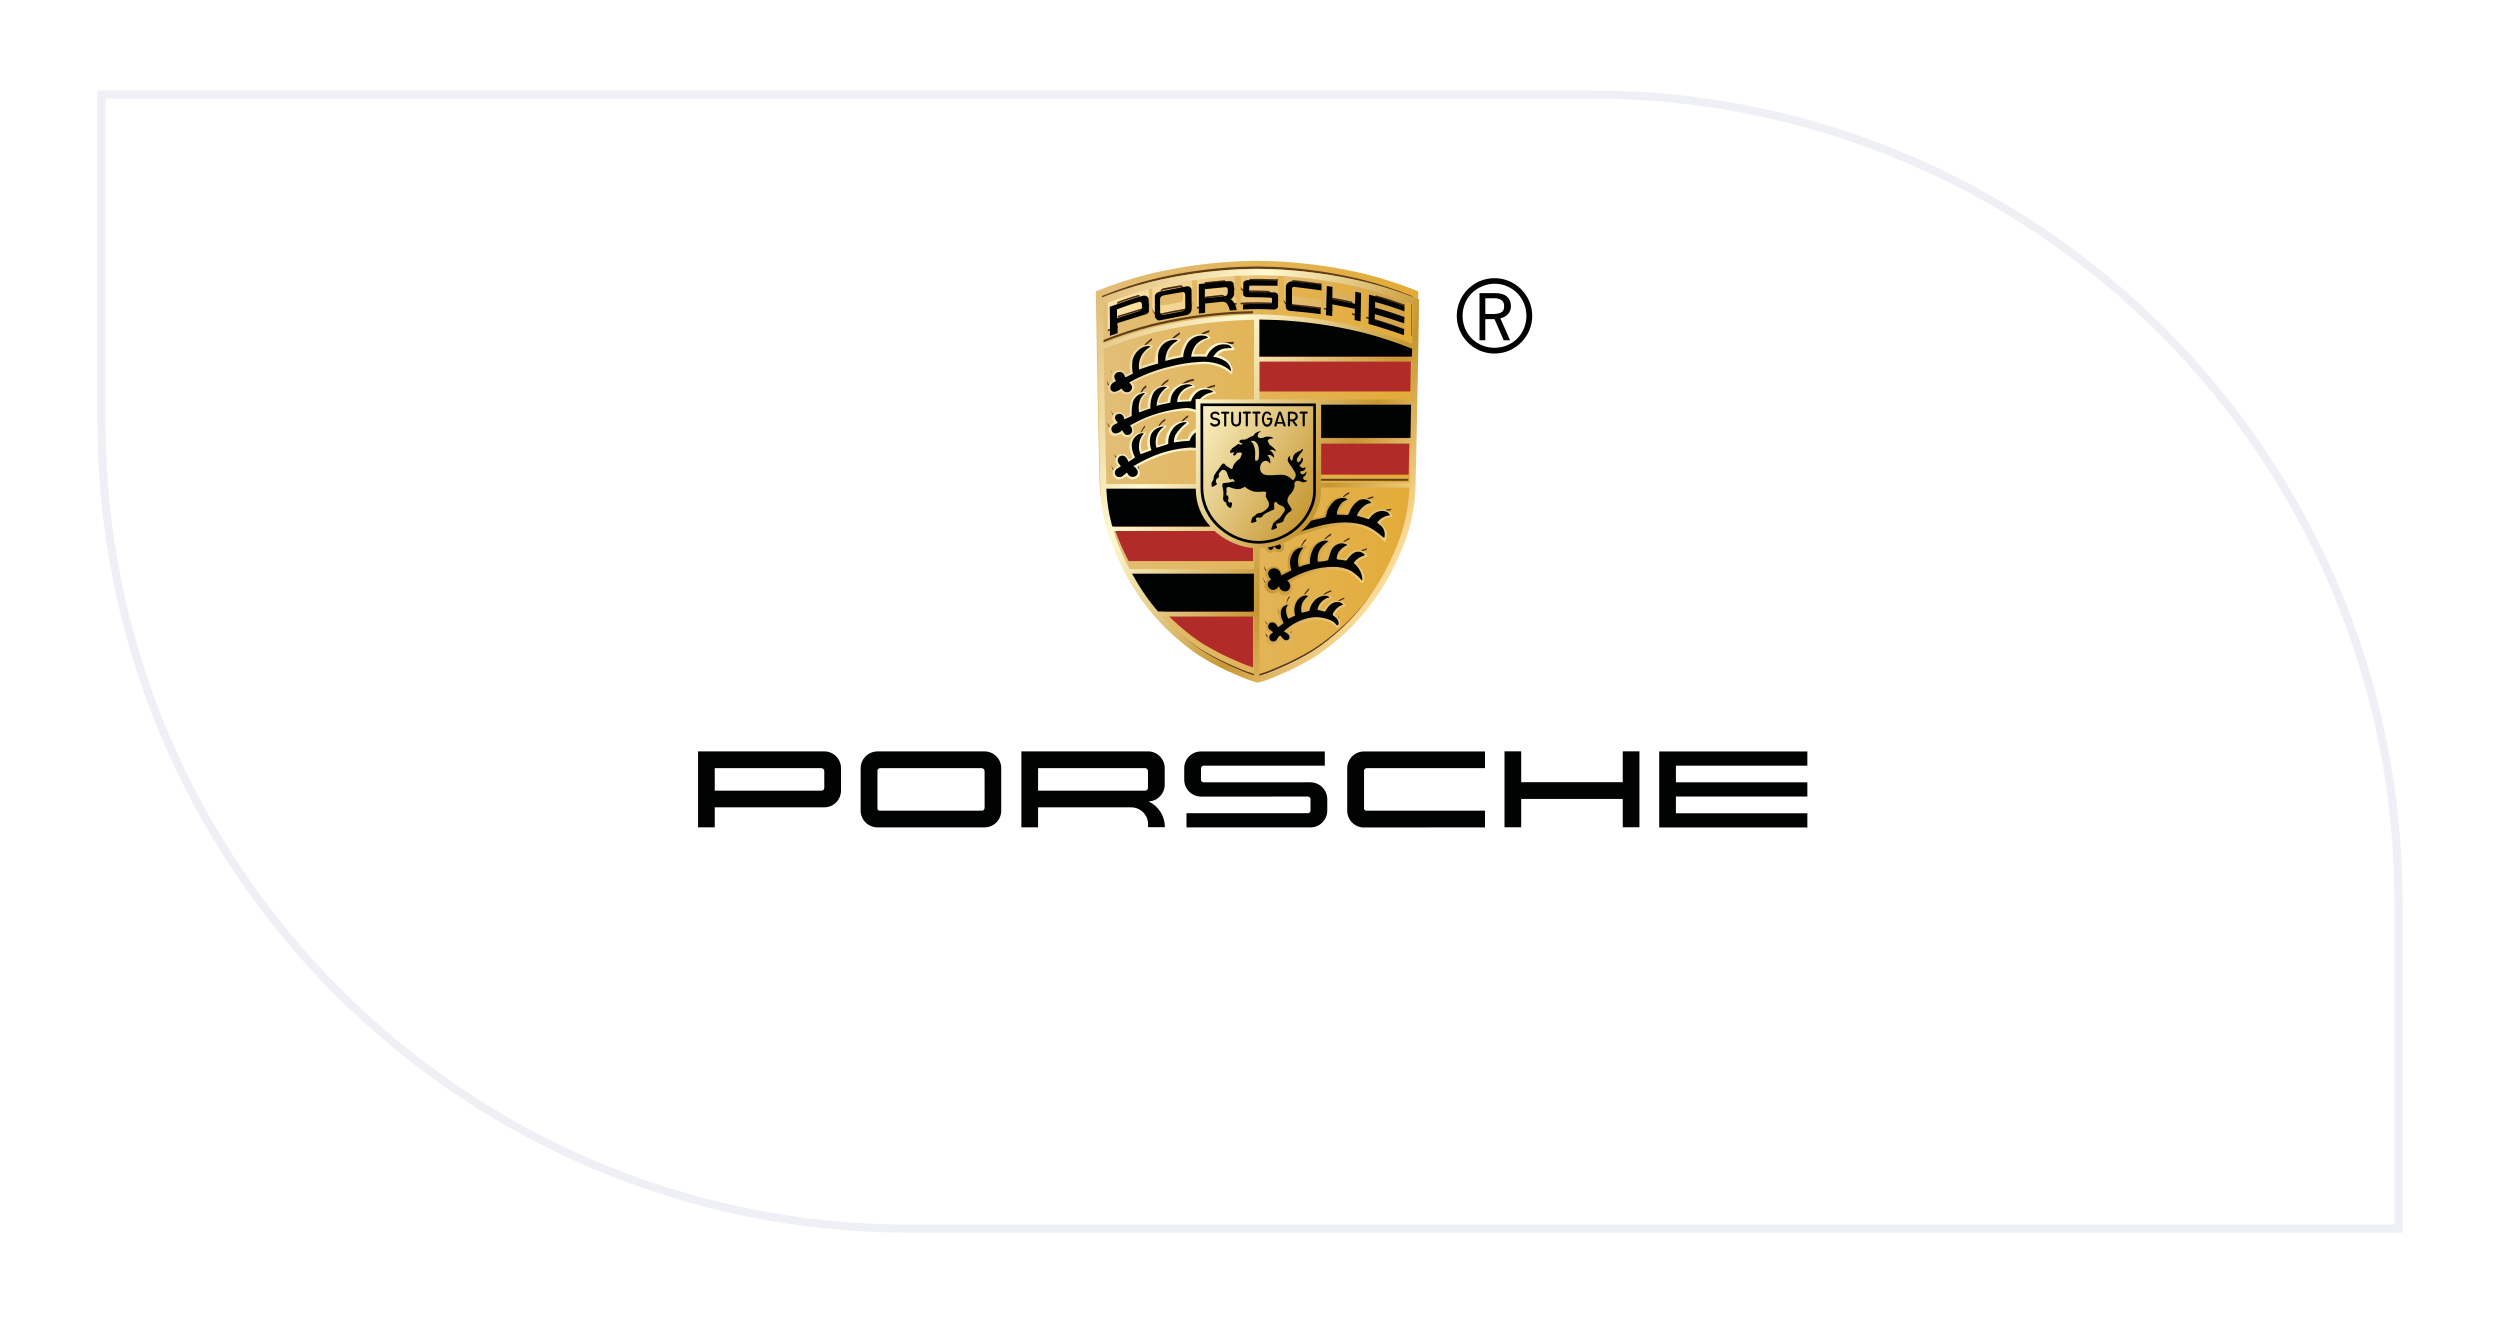 <svg xmlns="http://www.w3.org/2000/svg" width="308" height="165" viewBox="0 0 308 165" fill="none"><path d="M12 11H196C251.228 11 296 55.772 296 111V152H112C56.772 152 12 107.228 12 52V11Z" fill="white"></path><g filter="url(#filter0_d_3574_338)"><path d="M12.5 11.635H196C250.952 11.635 295.5 56.182 295.5 111.135V151.365H112C57.048 151.365 12.5 106.817 12.5 51.865V11.635Z" stroke="#EFF0F6"></path></g><path d="M174.602 35.838C172.543 35.014 170.433 34.327 168.283 33.781C165.318 33.066 162.302 32.581 159.265 32.333C157.774 32.201 156.429 32.156 154.929 32.138H154.801C153.302 32.156 151.956 32.201 150.465 32.333C147.426 32.583 144.41 33.07 141.447 33.785C139.297 34.329 137.187 35.016 135.128 35.842C135.043 35.875 135 35.89 135 35.89C135 35.89 135.253 51.27 135.446 58.891C135.496 61.133 135.904 63.356 136.656 65.471C137.525 67.877 138.682 70.169 140.101 72.295C141.586 74.491 143.383 76.46 145.435 78.138C146.237 78.812 147.084 79.432 147.97 79.995C149.355 80.832 150.801 81.564 152.298 82.184C152.794 82.396 153.223 82.593 153.616 82.726C154.025 82.884 154.443 83.012 154.866 83.114C155.291 83.014 155.709 82.884 156.116 82.726C156.509 82.594 156.938 82.394 157.434 82.184C158.929 81.564 160.375 80.832 161.762 79.995C162.646 79.432 163.493 78.812 164.297 78.138C166.348 76.46 168.144 74.491 169.629 72.295C171.05 70.167 172.207 67.876 173.074 65.471C173.826 63.356 174.234 61.133 174.284 58.891C174.477 51.27 174.73 35.898 174.73 35.898C174.687 35.875 174.646 35.857 174.602 35.838Z" fill="url(#paint0_linear_3574_338)"></path><path d="M154.382 74.978H143.104C143.941 75.891 144.84 76.747 145.792 77.538C146.565 78.19 147.378 78.792 148.228 79.338C149.56 80.149 150.951 80.858 152.39 81.46C152.865 81.664 153.279 81.857 153.658 81.984C153.929 82.076 154.176 82.165 154.384 82.232V74.978H154.382ZM154.382 66.557C152.687 66.41 151.077 65.742 149.773 64.647C149.692 64.578 149.614 64.507 149.536 64.437H137.084C137.166 64.706 137.255 64.977 137.35 65.246C137.821 66.579 138.389 67.876 139.048 69.125H154.382V66.557ZM173.648 53.667H162.656V54.518L162.65 58.476H173.542C173.576 57.067 173.613 55.418 173.648 53.667ZM173.841 43.565H155.056V48.227H173.756C173.785 46.61 173.815 45.022 173.841 43.565Z" fill="#B12C28"></path><path fill-rule="evenodd" clip-rule="evenodd" d="M173.645 63.553L173.652 63.523L173.646 63.544L173.645 63.553Z" fill="#613E18"></path><path fill-rule="evenodd" clip-rule="evenodd" d="M169.611 72.282C168.126 74.479 166.33 76.447 164.279 78.126C163.475 78.8 162.628 79.42 161.744 79.983C160.359 80.82 158.913 81.552 157.416 82.172C156.92 82.383 156.488 82.58 156.098 82.714C155.689 82.87 155.271 83 154.848 83.102C154.423 83 154.005 82.872 153.597 82.714C153.203 82.582 152.774 82.382 152.278 82.172C150.783 81.552 149.337 80.82 147.95 79.983C147.066 79.42 146.219 78.8 145.415 78.126C143.711 76.726 142.179 75.129 140.85 73.369L140.903 73.447C142.238 75.276 143.794 76.936 145.534 78.386C146.351 79.06 147.211 79.68 148.11 80.243C149.445 81.073 150.837 81.804 152.278 82.432C152.77 82.645 153.207 82.829 153.597 82.972C154.001 83.137 154.419 83.267 154.848 83.362C155.273 83.26 155.691 83.13 156.098 82.972C156.491 82.84 156.92 82.64 157.416 82.432C158.911 81.811 160.357 81.08 161.744 80.243C162.628 79.68 163.475 79.06 164.279 78.386C166.33 76.707 168.126 74.737 169.611 72.542C171.03 70.401 172.183 68.099 173.048 65.681C173.29 64.983 173.488 64.272 173.646 63.552C173.39 64.521 173.058 65.459 173.058 65.459C172.187 67.865 171.03 70.156 169.611 72.282Z" fill="#613E18"></path><path fill-rule="evenodd" clip-rule="evenodd" d="M173.865 36.435L173.831 36.42C171.85 35.62 169.817 34.953 167.747 34.426C164.893 33.731 161.99 33.258 159.064 33.015C157.629 32.886 156.333 32.844 154.89 32.825H154.768C153.325 32.844 152.029 32.886 150.593 33.015C147.665 33.26 144.763 33.731 141.909 34.428C139.854 34.955 137.837 35.62 135.873 36.418L135.754 36.468L135.759 36.76C135.785 36.743 135.815 36.73 135.845 36.721L135.873 36.706C137.837 35.907 139.856 35.243 141.909 34.715C144.763 34.017 147.667 33.544 150.593 33.299C152.031 33.171 153.325 33.122 154.768 33.104H154.886C156.329 33.122 157.625 33.165 159.06 33.293C161.989 33.538 164.891 34.01 167.745 34.706C169.815 35.233 171.848 35.9 173.829 36.7L173.863 36.715C173.904 36.73 173.945 36.749 173.985 36.769V36.485C173.945 36.466 173.906 36.45 173.865 36.435Z" fill="#613E18"></path><path fill-rule="evenodd" clip-rule="evenodd" d="M150.618 38.789C151.909 38.675 153.093 38.629 154.371 38.609V38.332C153.095 38.352 151.912 38.399 150.618 38.51C147.696 38.754 144.797 39.223 141.949 39.918C139.88 40.447 137.851 41.115 135.872 41.917L135.842 41.932L135.847 42.205C135.853 42.202 135.859 42.198 135.864 42.196C137.843 41.403 139.871 40.738 141.936 40.206C144.788 39.505 147.69 39.032 150.618 38.789Z" fill="#613E18"></path><path fill-rule="evenodd" clip-rule="evenodd" d="M162.633 59.238H173.48C173.503 59.158 173.514 59.075 173.514 58.991L162.633 58.987V59.238Z" fill="#634116"></path><path fill-rule="evenodd" clip-rule="evenodd" d="M168.408 67.528V67.63C168.408 67.705 168.397 67.723 168.341 67.742C167.893 67.842 167.481 68.059 167.147 68.371C167.127 68.39 167.101 68.416 167.08 68.438L167.056 68.414C167.049 68.409 167.049 68.384 167.047 68.371C167.039 68.305 167.084 68.254 167.164 68.184C167.498 67.879 167.908 67.669 168.352 67.575C168.387 67.571 168.404 67.556 168.408 67.528ZM166.235 66.268C165.871 66.411 165.546 66.639 165.286 66.93C165.095 67.12 164.956 67.354 164.88 67.612C164.88 67.621 164.856 67.679 164.895 67.697C164.986 67.486 165.114 67.293 165.275 67.129C165.528 66.838 165.845 66.609 166.204 66.466C166.235 66.455 166.256 66.425 166.259 66.392L166.278 66.221C166.278 66.247 166.259 66.266 166.235 66.268ZM163.938 65.746C163.444 66.043 163.042 66.472 162.772 66.981C162.635 67.248 162.561 67.543 162.557 67.842C162.557 67.877 162.557 67.909 162.585 67.92C162.592 67.924 162.6 67.926 162.607 67.928C162.62 67.653 162.685 67.383 162.798 67.131C163.051 66.632 163.454 66.223 163.951 65.967C163.996 65.857 164.015 65.74 164.007 65.623C164.003 65.673 163.977 65.718 163.938 65.746ZM160.906 66.381C160.717 66.535 160.559 66.724 160.442 66.938C160.167 67.395 160.054 67.929 160.121 68.459C160.126 67.998 160.249 67.547 160.474 67.146C160.574 66.938 160.717 66.752 160.891 66.6C160.934 66.511 160.951 66.411 160.943 66.312C160.945 66.342 160.93 66.366 160.906 66.381ZM156.088 70.373C156.105 70.367 156.114 70.349 156.108 70.332C156.106 70.327 156.103 70.321 156.097 70.317C155.9 70.159 155.774 69.931 155.746 69.682C155.705 69.957 155.806 70.234 156.012 70.419C156.03 70.403 156.056 70.388 156.088 70.373ZM166.157 60.662C165.847 60.797 165.578 61.011 165.376 61.282C165.16 61.509 165.006 61.787 164.924 62.088C164.917 62.118 164.911 62.158 164.934 62.177C165.036 61.917 165.186 61.679 165.377 61.475C165.576 61.208 165.843 60.998 166.15 60.868C166.222 60.831 166.233 60.749 166.233 60.58C166.23 60.615 166.204 60.643 166.157 60.662ZM169.162 61.161C168.781 61.224 168.423 61.38 168.116 61.616C167.847 61.809 167.626 62.062 167.468 62.355C167.463 62.367 167.416 62.431 167.496 62.456C167.656 62.212 167.858 62.001 168.094 61.83C168.397 61.589 168.755 61.425 169.136 61.353C169.175 61.345 169.195 61.295 169.199 61.271V61.109C169.202 61.134 169.191 61.16 169.162 61.161ZM171.408 62.638C171.408 62.669 171.395 62.691 171.364 62.688C170.94 62.701 170.53 62.849 170.194 63.109C170.105 63.17 170.023 63.241 169.947 63.317C169.886 63.36 169.901 63.397 169.906 63.404C169.927 63.425 169.949 63.445 169.973 63.462C170.032 63.41 170.094 63.362 170.159 63.317C170.5 63.044 170.92 62.885 171.358 62.862C171.388 62.853 171.412 62.74 171.408 62.638ZM158.099 66.463C158.099 66.476 158.099 66.489 158.099 66.5C158.084 66.728 157.921 66.921 157.696 66.973C157.427 67.087 157.117 67.027 156.91 66.823C156.754 67.012 156.506 67.101 156.264 67.055C156.066 67.014 155.891 66.89 155.787 66.715C155.754 66.622 155.733 66.533 155.72 66.502H155.705C155.484 66.526 155.263 66.541 155.042 66.548V66.747C155.269 66.741 155.494 66.724 155.718 66.7C155.731 66.773 155.754 66.843 155.781 66.91C155.884 67.072 156.043 67.187 156.227 67.237C156.472 67.287 156.727 67.202 156.89 67.012C157.113 67.216 157.432 67.276 157.714 67.164C157.921 67.098 158.065 66.916 158.086 66.7C158.093 66.622 158.099 66.542 158.099 66.463ZM158.665 72.207C158.37 72.376 158.008 72.376 157.713 72.207C157.588 72.122 157.48 72.014 157.397 71.89C157.38 71.86 157.35 71.842 157.343 71.847C157.139 72.031 156.868 72.12 156.595 72.092C156.3 72.064 156.03 71.912 155.856 71.671C155.731 71.491 155.665 71.277 155.665 71.058L155.653 71.08C155.635 71.353 155.711 71.626 155.869 71.849C156.019 72.089 156.27 72.246 156.55 72.282C156.834 72.3 157.113 72.204 157.323 72.011C157.33 72.005 157.36 72.022 157.376 72.053C157.466 72.176 157.571 72.285 157.69 72.38C157.98 72.549 158.336 72.553 158.628 72.388C158.919 72.185 159.1 71.855 159.111 71.5C159.094 71.799 158.925 72.064 158.665 72.207ZM165.595 73.632C165.376 73.708 165.166 73.808 164.969 73.934C164.683 74.148 164.462 74.438 164.33 74.77C164.334 74.779 164.339 74.798 164.345 74.803L164.373 74.822C164.507 74.534 164.709 74.283 164.963 74.092C165.16 73.966 165.37 73.864 165.591 73.788C165.611 73.778 165.63 73.665 165.628 73.6C165.626 73.615 165.617 73.626 165.595 73.632ZM164.013 72.703C164.013 72.716 164.003 72.727 163.99 72.731C163.342 72.889 162.8 73.329 162.512 73.931C162.509 73.94 162.507 73.986 162.518 73.99L162.564 74.005C162.873 73.47 163.378 73.076 163.974 72.907C164.005 72.9 164.013 72.789 164.013 72.701V72.703ZM161.263 72.481C160.992 72.733 160.76 73.026 160.578 73.348C160.442 73.604 160.392 73.895 160.433 74.181C160.433 74.2 160.444 74.215 160.461 74.224C160.446 73.983 160.5 73.743 160.615 73.531C160.791 73.225 161.008 72.943 161.259 72.694C161.283 72.609 161.294 72.518 161.292 72.428C161.289 72.447 161.279 72.462 161.266 72.475L161.263 72.481ZM158.866 73.437C158.57 73.747 158.448 74.181 158.539 74.599C158.507 74.237 158.634 73.877 158.886 73.615C158.899 73.541 158.903 73.465 158.899 73.388C158.893 73.409 158.882 73.426 158.866 73.437ZM157.648 75.808L157.711 75.76C157.746 75.745 157.685 75.709 157.679 75.7C157.581 75.528 157.51 75.34 157.469 75.145C157.43 74.98 157.408 74.813 157.402 74.644C157.404 74.859 157.427 75.073 157.469 75.282C157.51 75.464 157.57 75.641 157.648 75.808ZM158.841 78.121C158.656 78.288 158.392 78.342 158.154 78.259C157.928 78.181 157.731 78.03 157.596 77.834C157.577 77.811 157.534 77.841 157.529 77.849C157.376 78.164 157.104 78.404 156.771 78.511C156.548 78.541 156.324 78.472 156.155 78.324C156.004 78.192 155.921 78.003 155.923 77.804C155.923 78.348 155.989 78.383 156.157 78.502C156.335 78.651 156.567 78.717 156.797 78.688C157.13 78.578 157.402 78.339 157.555 78.025C157.555 78.017 157.599 77.99 157.622 78.01C157.757 78.207 157.954 78.357 158.18 78.435C158.418 78.519 158.68 78.465 158.867 78.298C159.055 78.103 159.15 77.837 159.133 77.568C159.113 77.784 159.009 77.98 158.841 78.121ZM156.283 77.089L156.381 77.005C156.405 76.989 156.381 76.97 156.37 76.963C156.071 76.862 155.859 76.595 155.832 76.281C155.824 76.614 155.997 76.922 156.283 77.089ZM136.916 45.908C136.948 45.889 136.959 45.848 136.941 45.817C136.941 45.815 136.939 45.813 136.939 45.813C136.883 45.704 136.851 45.585 136.846 45.462V45.459V45.471C136.853 45.62 136.877 45.765 136.916 45.908ZM137.512 56.44L137.525 56.428C137.551 56.404 137.574 56.358 137.553 56.33C137.473 56.23 137.403 56.122 137.343 56.007C137.312 55.929 137.295 55.847 137.297 55.764C137.297 55.914 137.317 56.063 137.356 56.208C137.395 56.291 137.449 56.371 137.512 56.44ZM140.299 57.297V57.314C140.286 57.548 140.145 57.754 139.934 57.853C139.715 58.005 139.44 58.051 139.182 57.983C139.003 57.921 138.842 57.816 138.717 57.674C138.667 57.619 138.612 57.674 138.554 57.712C138.398 57.81 138.235 57.897 138.064 57.97C137.732 58.131 137.332 58.027 137.123 57.724C137.017 57.583 136.959 57.413 136.954 57.236C136.942 57.472 137 57.704 137.119 57.908C137.332 58.217 137.737 58.328 138.079 58.174C138.25 58.101 138.413 58.016 138.571 57.916C138.628 57.877 138.667 57.806 138.717 57.862C138.849 58.009 139.016 58.12 139.202 58.187C139.46 58.261 139.737 58.213 139.954 58.057C140.225 57.932 140.37 57.635 140.299 57.347V57.297ZM139.549 52.104C139.542 52.36 139.405 52.596 139.182 52.726C138.816 52.96 138.328 52.852 138.094 52.485C138.088 52.477 138.082 52.468 138.079 52.46C138.068 52.429 137.964 52.408 137.925 52.442C137.693 52.6 137.418 52.679 137.139 52.672C136.861 52.659 136.614 52.485 136.51 52.227C136.474 52.15 136.454 52.069 136.448 51.985C136.437 52.115 136.454 52.245 136.5 52.368C136.597 52.637 136.84 52.826 137.124 52.858C137.412 52.863 137.693 52.78 137.93 52.62C137.971 52.592 138.027 52.602 138.056 52.641C138.272 53.042 138.769 53.194 139.172 52.98C139.449 52.797 139.56 52.624 139.549 52.106V52.104ZM137.072 51.114C137.085 51.105 137.098 51.098 137.113 51.088C137.141 51.073 137.13 51.033 137.113 50.995C136.989 50.869 136.918 50.702 136.915 50.526C136.909 50.728 136.963 50.927 137.069 51.098L137.072 51.114ZM141.042 52.427C140.766 52.72 140.569 53.083 140.474 53.474C140.422 53.757 140.42 54.046 140.467 54.33C140.448 54.113 140.459 53.894 140.5 53.68C140.591 53.294 140.78 52.94 141.048 52.646C141.057 52.633 141.059 52.607 141.059 52.559V52.384C141.059 52.399 141.053 52.414 141.046 52.427H141.042ZM143.538 51.606C142.775 52.052 142.364 52.923 142.507 53.795C142.45 52.995 142.851 52.23 143.545 51.827C143.577 51.803 143.569 51.653 143.569 51.553C143.569 51.575 143.558 51.595 143.54 51.608L143.538 51.606ZM144.799 53.121C144.791 53.144 144.85 53.188 144.875 53.185L144.941 53.179C145.235 52.459 145.729 51.837 146.366 51.387C146.39 51.37 146.388 51.279 146.39 51.24V51.109C146.39 51.135 146.377 51.161 146.355 51.175C145.645 51.645 145.101 52.327 144.802 53.123L144.799 53.121ZM141.207 47.477C140.992 47.599 140.814 47.776 140.689 47.989C140.405 48.411 140.294 48.925 140.377 49.426C140.379 49.454 140.387 49.482 140.398 49.506C140.372 49.059 140.491 48.613 140.738 48.238C140.844 48.032 141.007 47.861 141.206 47.742C141.215 47.739 141.22 47.729 141.222 47.718V47.453C141.222 47.462 141.219 47.471 141.211 47.477H141.207ZM143.861 46.775C143.571 46.927 143.32 47.141 143.126 47.403C142.879 47.729 142.708 48.108 142.626 48.511C142.626 48.567 142.656 48.617 142.704 48.643C142.802 48.283 142.97 47.947 143.192 47.648C143.367 47.382 143.601 47.159 143.876 46.998C143.935 46.97 143.946 46.91 143.946 46.842V46.691C143.95 46.727 143.907 46.755 143.866 46.775H143.861ZM147.019 46.703C146.622 46.732 146.239 46.862 145.905 47.079C145.53 47.304 145.265 47.675 145.175 48.104C145.172 48.16 145.207 48.21 145.259 48.227C145.389 47.857 145.638 47.542 145.968 47.33C146.282 47.105 146.65 46.964 147.034 46.922C147.09 46.916 147.082 46.844 147.082 46.79V46.624C147.084 46.662 147.06 46.697 147.025 46.706L147.019 46.703ZM148.287 48.197L148.39 48.13C148.765 47.885 149.186 47.718 149.628 47.638C149.674 47.635 149.695 47.611 149.695 47.512V47.395C149.695 47.412 149.678 47.419 149.656 47.421C149.106 47.523 148.586 47.75 148.137 48.084C148.074 48.145 148.014 48.186 148.107 48.195L148.287 48.197ZM141.893 41.691C141.484 41.968 141.118 42.304 140.805 42.686C140.55 43.106 140.426 43.59 140.448 44.079C140.448 44.096 140.474 44.103 140.496 44.103C140.522 43.687 140.65 43.286 140.868 42.931C141.174 42.551 141.523 42.207 141.909 41.906C141.93 41.806 141.937 41.702 141.928 41.6C141.93 41.633 141.917 41.667 141.893 41.691ZM145.361 40.894C145.361 40.906 145.357 40.917 145.35 40.926C144.977 41.167 144.626 41.444 144.303 41.749C143.98 42.098 143.781 42.545 143.738 43.019C143.738 43.033 143.764 43.058 143.779 43.056L143.814 43.048C143.911 42.666 144.095 42.311 144.351 42.012C144.654 41.708 144.984 41.433 145.339 41.19C145.367 41.166 145.361 41.087 145.361 41.058V40.9V40.894ZM148.915 40.696C148.382 40.855 147.888 41.13 147.472 41.5C147.183 41.808 146.988 42.196 146.915 42.614C146.915 42.634 146.952 42.642 146.977 42.644C147.077 42.313 147.249 42.01 147.485 41.758C147.907 41.392 148.397 41.112 148.928 40.937C148.967 40.922 148.982 40.87 148.984 40.828C148.984 40.764 148.984 40.61 148.984 40.61C148.976 40.648 148.95 40.679 148.913 40.692L148.915 40.696ZM151.917 42.116C151.489 42.12 151.06 42.161 150.638 42.237C150.367 42.334 150.124 42.491 149.927 42.701C149.91 42.727 149.918 42.762 149.944 42.779C149.946 42.779 149.946 42.781 149.947 42.781L150.074 42.818C150.237 42.671 150.428 42.558 150.634 42.484C151.058 42.411 151.489 42.376 151.917 42.376C151.947 42.373 151.988 42.341 151.988 42.309V42.079C151.984 42.099 151.943 42.107 151.917 42.111V42.116ZM139.614 46.855C139.52 47.17 139.425 47.198 139.182 47.373C138.953 47.525 138.671 47.573 138.404 47.505C138.237 47.447 138.088 47.345 137.977 47.208C137.96 47.193 137.936 47.189 137.915 47.198C137.752 47.308 137.577 47.397 137.392 47.464C137.056 47.596 136.675 47.471 136.482 47.167C136.467 47.144 136.454 47.12 136.443 47.096L136.434 47.072C136.426 47.05 136.419 47.028 136.411 47.005L136.406 46.981C136.4 46.955 136.395 46.931 136.391 46.905V46.886C136.387 46.855 136.383 46.823 136.383 46.79C136.382 46.808 136.382 46.829 136.383 46.847C136.371 47.041 136.406 47.235 136.484 47.412C136.707 47.705 137.091 47.828 137.444 47.72C137.62 47.638 137.789 47.544 137.951 47.434C137.971 47.425 137.995 47.428 138.012 47.443C138.129 47.588 138.283 47.702 138.456 47.768C138.725 47.824 139.003 47.772 139.234 47.623C139.38 47.54 139.494 47.41 139.559 47.254C139.622 47.113 139.646 46.955 139.625 46.801C139.624 46.818 139.622 46.833 139.616 46.849V46.855H139.614ZM151.678 44.953C151.65 45.005 151.602 45.044 151.546 45.059C151.5 45.069 151.453 45.05 151.427 45.011C150.566 44.283 149.485 43.869 148.358 43.836C145.253 43.916 142.208 44.695 139.449 46.12C139.421 46.134 139.399 46.196 139.423 46.218C139.464 46.257 139.497 46.303 139.523 46.355C142.277 44.939 145.315 44.161 148.412 44.083C149.539 44.116 150.62 44.53 151.481 45.258C151.511 45.301 151.561 45.327 151.613 45.325C151.663 45.312 151.697 45.224 151.71 45.18C151.741 45 151.752 44.818 151.743 44.634C151.739 44.742 151.717 44.849 151.68 44.952V44.953H151.678ZM147.144 49.774C146.832 49.658 146.505 49.586 146.174 49.556C143.827 49.612 141.534 50.256 139.499 51.428C139.468 51.445 139.41 51.51 139.425 51.543C139.451 51.603 139.473 51.666 139.492 51.727C139.508 51.707 139.527 51.69 139.549 51.675C141.583 50.503 143.878 49.861 146.225 49.803C146.54 49.831 146.85 49.902 147.146 50.015C147.162 50.019 147.177 50.024 147.192 50.034V49.794C147.177 49.785 147.162 49.777 147.146 49.772V49.774H147.144ZM147.199 54.449V54.494C147.168 54.494 147.157 54.494 147.101 54.494C145.89 54.431 144.676 54.574 143.514 54.917C142.279 55.288 141.094 55.81 139.988 56.469C139.913 56.514 139.917 56.51 139.988 56.583C140.008 56.605 140.028 56.629 140.045 56.655C141.144 56.011 142.318 55.5 143.54 55.138C144.702 54.787 145.914 54.635 147.129 54.692C147.184 54.692 147.17 54.692 147.203 54.692L147.199 54.449ZM159.523 65.055C159.031 65.4 158.502 65.692 157.947 65.924L158.023 66.065L158.032 66.088C158.554 65.861 159.053 65.581 159.519 65.256L159.567 65.243C160.357 65.044 163.543 63.902 165.494 63.876C166.698 63.85 167.888 64.136 168.948 64.708C169.492 65.025 169.98 65.427 170.398 65.896C170.413 65.911 170.424 65.952 170.476 65.963C170.508 65.963 170.536 65.945 170.549 65.917C170.677 65.59 170.736 65.239 170.723 64.886C170.714 65.172 170.654 65.453 170.549 65.716C170.536 65.744 170.508 65.763 170.476 65.763C170.424 65.755 170.413 65.696 170.4 65.681C169.982 65.215 169.492 64.819 168.948 64.509C167.892 63.93 166.701 63.635 165.496 63.651C163.543 63.677 160.388 64.829 159.597 65.029C159.597 65.029 159.551 65.046 159.523 65.055ZM167.843 70.77C167.771 70.819 167.682 70.837 167.594 70.822C167.34 70.51 167.054 70.224 166.744 69.968C166.354 69.645 165.894 69.419 165.4 69.305C164.648 69.151 163.875 69.131 163.116 69.244C161.649 69.446 160.234 69.931 158.951 70.674C158.884 70.72 158.853 70.741 158.88 70.772C158.908 70.804 158.927 70.83 158.947 70.858C160.229 70.126 161.638 69.649 163.101 69.45C163.859 69.333 164.633 69.35 165.385 69.497C165.875 69.61 166.334 69.836 166.72 70.159C167.036 70.414 167.323 70.7 167.581 71.012C167.669 71.027 167.758 71.008 167.83 70.96C167.91 70.789 167.953 70.603 167.955 70.414C167.945 70.538 167.908 70.659 167.843 70.767V70.77ZM164.707 76.319C164.679 76.344 164.599 76.319 164.575 76.302C164.364 76.081 164.122 75.889 163.857 75.735C163.183 75.407 162.425 75.284 161.681 75.383C160.591 75.55 159.566 76.001 158.706 76.69C158.65 76.733 158.626 76.796 158.654 76.816L158.726 76.874C159.59 76.185 160.615 75.732 161.707 75.557C162.451 75.459 163.207 75.581 163.883 75.91C164.146 76.064 164.388 76.255 164.599 76.476C164.644 76.491 164.692 76.486 164.731 76.46C164.911 76.289 165 76.044 164.973 75.797C164.956 75.997 164.861 76.183 164.707 76.313V76.319Z" fill="#432918"></path><path fill-rule="evenodd" clip-rule="evenodd" d="M173.905 41.38C173.954 38.494 173.985 36.496 173.985 36.496C173.985 36.496 173.954 36.496 173.954 36.515C173.954 36.533 173.963 36.695 173.922 36.737C173.922 36.737 173.894 38.594 173.85 41.331L173.905 41.38Z" fill="#352614"></path><path fill-rule="evenodd" clip-rule="evenodd" d="M168.415 35.148C169.977 35.565 171.514 36.065 173.02 36.646C173.059 36.661 173.065 36.704 173.067 36.746C173.085 37.079 173.074 37.101 173.072 37.435C173.072 37.51 173.026 37.523 172.944 37.493C172.029 37.155 170.712 36.696 169.515 36.39C169.498 36.384 169.468 36.395 169.468 36.412V36.821C169.468 36.839 169.489 36.854 169.507 36.86C170.733 37.197 171.886 37.571 172.987 37.97C173.011 37.977 173.028 38 173.028 38.024C173.046 38.356 173.039 38.687 173.028 39.015C173.028 39.034 173.028 39.06 173.007 39.054C171.932 38.657 170.699 38.25 169.459 37.903C169.442 37.899 169.413 37.903 169.413 37.918L169.398 38.302C169.398 38.326 169.413 38.349 169.437 38.356C170.631 38.677 171.808 39.062 172.963 39.505C172.992 39.517 173.013 39.544 173.017 39.576C173.031 39.868 173.017 40.166 173.011 40.458C173.011 40.478 173.011 40.529 172.944 40.505C171.442 39.933 169.912 39.435 168.36 39.019C168.334 39.012 168.321 38.976 168.321 38.952C168.334 37.664 168.365 36.473 168.397 35.187C168.397 35.172 168.397 35.144 168.414 35.148H168.415ZM163.096 37.935C163.428 37.992 163.786 38.037 164.058 38.093C164.087 38.098 164.132 38.076 164.132 38.046C164.128 37.608 164.132 37.097 164.124 36.698C164.124 36.668 164.137 36.666 164.167 36.672C164.956 36.813 165.725 36.967 166.509 37.136C166.525 37.14 166.618 37.153 166.618 37.203C166.613 37.662 166.601 38.053 166.59 38.512C166.588 38.549 166.613 38.584 166.648 38.596C166.954 38.666 167.249 38.74 167.543 38.807C167.619 38.826 167.634 38.813 167.634 38.783C167.68 37.825 167.697 36.291 167.71 34.997C167.71 34.98 167.702 34.955 167.686 34.951C167.365 34.877 167.058 34.798 166.726 34.726C166.696 34.719 166.679 34.771 166.678 34.8C166.646 35.274 166.659 35.712 166.622 36.186C166.622 36.202 166.622 36.212 166.603 36.208C165.818 36.044 164.979 35.868 164.197 35.725C164.176 35.719 164.186 35.682 164.186 35.658C164.191 35.194 164.189 34.735 164.193 34.271C164.189 34.242 164.169 34.217 164.139 34.21C163.831 34.156 163.567 34.113 163.254 34.065C163.229 34.065 163.209 34.095 163.207 34.119C163.194 34.7 163.112 37.214 163.096 37.883V37.935ZM159.048 33.56C158.621 33.543 158.248 33.844 158.172 34.264L158.151 36.802C158.164 37.097 158.37 37.348 158.658 37.417C159.954 37.539 161.228 37.654 162.674 37.873C162.697 37.877 162.741 37.857 162.741 37.836V36.954C162.732 36.926 162.71 36.904 162.682 36.891C161.718 36.769 160.446 36.598 159.31 36.479C159.241 36.462 159.191 36.403 159.187 36.33V34.605C159.187 34.533 159.291 34.494 159.364 34.501C160.487 34.592 161.607 34.798 162.728 34.917C162.758 34.917 162.804 34.903 162.804 34.873L162.828 34.063C162.825 34.03 162.801 34 162.767 33.993C161.521 33.811 160.567 33.709 159.048 33.558V33.56ZM157.327 33.441C156.088 33.389 154.744 33.352 153.5 33.4C153.242 33.411 152.887 33.631 152.883 33.891L152.867 35.265C152.863 35.547 153.234 35.766 153.515 35.773C154.497 35.796 155.364 35.779 156.313 35.84C156.383 35.846 156.445 35.887 156.445 35.957L156.437 36.236C156.441 36.286 156.404 36.328 156.354 36.332C156.35 36.332 156.346 36.332 156.343 36.332C155.236 36.332 154.079 36.28 152.959 36.369C152.902 36.375 152.904 36.358 152.9 36.418L152.852 37.231L152.846 37.298C154.178 37.222 155.513 37.222 156.844 37.298C157.165 37.288 157.434 37.054 157.492 36.739L157.505 35.409C157.505 35.136 157.169 34.932 156.95 34.919C156.012 34.862 154.944 34.893 153.99 34.867C153.936 34.864 153.895 34.817 153.897 34.763L153.916 34.455C153.916 34.396 153.955 34.377 154.016 34.375C154.959 34.342 156.369 34.386 157.332 34.418C157.405 34.405 157.458 34.344 157.46 34.269V33.595C157.46 33.56 157.394 33.452 157.329 33.45M151.684 35.9C151.949 35.792 152.116 35.528 152.102 35.242C152.113 34.841 152.098 34.442 152.057 34.043C151.987 33.746 151.727 33.53 151.42 33.519C150.523 33.536 148.572 33.785 147.467 33.922L147.461 37.764V37.814L148.46 37.682C148.477 37.68 148.488 37.667 148.488 37.651C148.488 37.651 148.488 37.651 148.488 37.649V36.538L150.501 36.323C150.677 36.289 150.884 36.421 151.043 36.681C151.173 36.902 151.255 37.147 151.286 37.402L152.276 37.328C152.297 37.328 152.343 37.328 152.337 37.307C152.308 36.77 152.074 36.265 151.684 35.9ZM150.986 35.079C150.982 35.252 150.859 35.398 150.69 35.43L148.434 35.651L148.416 35.636V34.769L148.434 34.76L150.794 34.531C150.884 34.516 150.965 34.578 150.98 34.665C150.98 34.669 150.982 34.672 150.982 34.676L150.986 35.079ZM146.873 34.706C146.858 34.539 146.773 34.386 146.641 34.286C146.509 34.165 146.334 34.102 146.156 34.117C145.003 34.297 143.843 34.542 142.675 34.795C142.487 34.849 142.318 34.955 142.186 35.099C142.062 35.213 141.984 35.369 141.967 35.536L141.977 37.909C141.986 38.117 142.066 38.315 142.201 38.473C142.296 38.62 142.459 38.707 142.634 38.707C143.792 38.451 144.96 38.222 146.102 38.024C146.325 37.972 146.526 37.847 146.672 37.671C146.799 37.537 146.873 37.365 146.88 37.181L146.873 34.706ZM145.724 36.921C145.727 37.008 145.688 37.09 145.62 37.142C145.543 37.194 145.456 37.227 145.367 37.242C144.758 37.365 143.872 37.53 143.248 37.645C143.183 37.662 143.115 37.649 143.063 37.608C143.011 37.548 142.988 37.471 142.996 37.394V35.853C142.998 35.775 143.027 35.703 143.081 35.647C143.154 35.582 143.241 35.539 143.336 35.521C143.952 35.404 144.76 35.246 145.393 35.155C145.475 35.14 145.558 35.155 145.629 35.198C145.707 35.246 145.751 35.333 145.746 35.424L145.724 36.921ZM141.561 35.849C141.542 35.681 141.451 35.528 141.31 35.434C141.132 35.307 140.911 35.261 140.697 35.307C139.316 35.66 137.931 36.187 136.545 36.693C136.506 36.715 136.48 36.758 136.479 36.802V39.914L136.486 40.616C136.486 40.616 137.487 40.239 137.702 40.168C137.732 40.159 137.732 40.131 137.732 40.102L137.71 38.997C137.71 38.965 137.715 38.921 137.745 38.911L141.195 37.847C141.312 37.806 141.412 37.732 141.488 37.634C141.562 37.539 141.603 37.422 141.598 37.301L141.561 35.849ZM140.445 37.004C140.445 37.103 140.307 37.214 140.214 37.242L137.698 38.061C137.674 38.068 137.632 38.061 137.632 38.035L137.635 37.276C137.635 37.238 137.678 37.209 137.711 37.199C138.545 36.863 139.399 36.577 140.266 36.343C140.343 36.323 140.415 36.41 140.421 36.475C140.439 36.65 140.446 36.826 140.441 37.002L140.445 37.004Z" fill="url(#paint1_linear_3574_338)"></path><path fill-rule="evenodd" clip-rule="evenodd" d="M137.711 37.391C137.676 37.4 137.633 37.429 137.633 37.467V37.272C137.633 37.235 137.676 37.205 137.71 37.196C138.541 36.861 139.392 36.575 140.257 36.341C140.333 36.319 140.406 36.408 140.413 36.471L140.432 36.661C140.424 36.598 140.341 36.508 140.265 36.529C139.399 36.767 138.545 37.054 137.711 37.391ZM141.585 37.312C141.588 37.431 141.549 37.547 141.475 37.641C141.399 37.738 141.299 37.812 141.182 37.855L137.739 38.907C137.711 38.917 137.706 38.958 137.706 38.989L137.711 39.182C137.711 39.153 137.711 39.106 137.741 39.099L141.186 38.044C141.302 38.001 141.403 37.929 141.479 37.831C141.553 37.738 141.592 37.621 141.588 37.502V37.316L141.585 37.312ZM137.726 40.098C137.726 40.127 137.726 40.155 137.697 40.165C137.483 40.235 136.479 40.616 136.479 40.616V40.772C136.479 40.785 136.479 40.796 136.479 40.809C136.479 40.809 137.483 40.432 137.697 40.361C137.726 40.352 137.726 40.324 137.726 40.295V40.098ZM145.621 35.203C145.551 35.162 145.467 35.148 145.387 35.16C144.754 35.252 143.95 35.409 143.336 35.526C143.241 35.543 143.154 35.588 143.081 35.653C143.027 35.708 142.998 35.782 142.996 35.859V36.07C142.998 35.992 143.027 35.92 143.081 35.864C143.152 35.799 143.241 35.757 143.336 35.738C143.95 35.621 144.756 35.463 145.387 35.372C145.469 35.359 145.551 35.374 145.621 35.415C145.698 35.463 145.74 35.55 145.735 35.64L145.738 35.43C145.746 35.337 145.701 35.248 145.623 35.2L145.621 35.203ZM146.097 38.018C144.957 38.217 143.791 38.445 142.636 38.7C142.461 38.701 142.298 38.612 142.203 38.468C142.075 38.319 141.997 38.133 141.98 37.936V37.918V37.903V38.109C142.001 38.304 142.08 38.488 142.205 38.64C142.342 38.8 142.504 38.915 142.636 38.885C143.791 38.629 144.959 38.421 146.099 38.222C146.321 38.17 146.52 38.046 146.667 37.87C146.793 37.736 146.865 37.563 146.875 37.381V37.17C146.865 37.352 146.791 37.526 146.667 37.658C146.522 37.836 146.321 37.961 146.097 38.014V38.018ZM150.798 34.535L148.438 34.763L148.42 34.772V34.984L148.438 34.975L150.798 34.746C150.885 34.732 150.969 34.791 150.984 34.878C150.984 34.882 150.986 34.888 150.986 34.891V34.68C150.98 34.59 150.902 34.524 150.813 34.529C150.809 34.529 150.804 34.529 150.8 34.531L150.798 34.535ZM152.102 35.467V35.229C152.116 35.519 151.951 35.788 151.684 35.901C151.734 35.938 151.78 35.981 151.825 36.026C152.007 35.898 152.111 35.686 152.102 35.463V35.467ZM152.272 37.331L151.283 37.405C151.253 37.151 151.17 36.906 151.04 36.685C150.88 36.425 150.672 36.295 150.497 36.327L148.485 36.542V36.741L150.497 36.523C150.674 36.49 150.88 36.622 151.04 36.882C151.17 37.103 151.251 37.348 151.283 37.602L152.272 37.53C152.293 37.53 152.339 37.53 152.334 37.509V37.311C152.336 37.329 152.295 37.327 152.272 37.327V37.331ZM148.459 37.686L147.463 37.814V38.013L148.459 37.881C148.475 37.879 148.486 37.866 148.486 37.849V37.847V37.649C148.488 37.665 148.477 37.68 148.462 37.682H148.46L148.459 37.686ZM157.33 34.611C157.403 34.6 157.457 34.537 157.458 34.462V34.264C157.457 34.338 157.403 34.399 157.33 34.412C156.367 34.383 154.957 34.336 154.014 34.37C153.955 34.37 153.918 34.39 153.914 34.449L153.899 34.641C153.899 34.581 153.953 34.57 154.012 34.568C154.957 34.531 156.367 34.578 157.33 34.607V34.611ZM153.517 35.976C154.499 35.998 155.366 35.979 156.315 36.042C156.382 36.048 156.443 36.083 156.441 36.152L156.447 35.959C156.447 35.888 156.383 35.847 156.315 35.842C155.366 35.779 154.499 35.797 153.517 35.775C153.236 35.77 152.863 35.549 152.868 35.266V35.465C152.865 35.743 153.236 35.965 153.518 35.97L153.517 35.976ZM156.844 37.296C155.513 37.22 154.178 37.22 152.846 37.296V37.495C154.178 37.418 155.513 37.418 156.844 37.495C157.165 37.485 157.434 37.253 157.492 36.938V36.739C157.434 37.053 157.165 37.285 156.846 37.294L156.844 37.296ZM162.73 34.926C161.608 34.806 160.489 34.6 159.365 34.511C159.293 34.505 159.189 34.542 159.189 34.615V34.813C159.189 34.741 159.293 34.702 159.365 34.707C160.489 34.798 161.608 35.005 162.73 35.125C162.76 35.125 162.806 35.11 162.806 35.081V34.882C162.806 34.908 162.76 34.925 162.73 34.926ZM162.676 37.879C161.23 37.658 159.956 37.547 158.66 37.422C158.372 37.353 158.166 37.103 158.153 36.807V37.006C158.166 37.301 158.372 37.552 158.66 37.621C159.956 37.743 161.219 37.853 162.665 38.072C162.685 38.072 162.732 38.055 162.732 38.035L162.743 37.842C162.741 37.86 162.698 37.879 162.676 37.875V37.879ZM166.611 37.409C166.611 37.331 166.611 37.294 166.614 37.21C166.614 37.158 166.522 37.144 166.505 37.144C165.721 36.975 164.953 36.819 164.163 36.679C164.134 36.674 164.121 36.676 164.121 36.705C164.121 36.782 164.121 36.821 164.121 36.904C164.121 36.874 164.132 36.873 164.16 36.878C164.949 37.019 165.718 37.173 166.501 37.342C166.52 37.34 166.609 37.353 166.611 37.405V37.409ZM164.056 38.098C163.786 38.044 163.423 37.998 163.094 37.94V38.109C163.423 38.167 163.773 38.206 164.045 38.26C164.074 38.265 164.119 38.243 164.119 38.213L164.128 38.063C164.113 38.087 164.085 38.098 164.058 38.094L164.056 38.098ZM167.539 38.816C167.246 38.75 166.952 38.675 166.644 38.605C166.609 38.592 166.587 38.558 166.587 38.521V38.72C166.587 38.757 166.609 38.791 166.644 38.803C166.95 38.874 167.235 38.947 167.526 39.013C167.602 39.032 167.615 39.019 167.617 38.989L167.63 38.791C167.63 38.818 167.615 38.831 167.539 38.815V38.816ZM172.942 37.496C172.027 37.158 170.71 36.7 169.513 36.393C169.496 36.388 169.466 36.399 169.466 36.416V36.611C169.466 36.594 169.498 36.585 169.515 36.588C170.712 36.895 172.01 37.348 172.927 37.686C173.007 37.715 173.054 37.704 173.056 37.628L173.07 37.456C173.063 37.511 173.018 37.52 172.944 37.493L172.942 37.496ZM173.009 39.058C171.934 38.661 170.701 38.254 169.461 37.907C169.444 37.903 169.414 37.907 169.414 37.922L169.405 38.115C169.422 38.105 169.442 38.103 169.461 38.105C170.701 38.453 171.923 38.855 172.998 39.255C173.015 39.26 173.018 39.234 173.018 39.218L173.03 39.019C173.03 39.038 173.026 39.06 173.009 39.054V39.058ZM172.942 40.512C171.44 39.94 169.91 39.442 168.358 39.026C168.332 39.019 168.319 38.984 168.319 38.959V39.158C168.319 39.184 168.332 39.221 168.358 39.225C169.906 39.641 171.431 40.135 172.929 40.705C172.996 40.729 172.996 40.677 172.996 40.657L173.007 40.477C173.007 40.497 172.994 40.529 172.944 40.508L172.942 40.512Z" fill="#432918"></path><path d="M161.749 63.877L161.925 63.836L163.002 63.599C163.043 63.599 163.075 63.541 163.078 63.522C163.206 62.995 163.426 62.496 163.726 62.044C163.968 61.708 164.317 61.465 164.714 61.355C165.238 61.144 165.832 61.194 166.313 61.487C166.365 61.526 166.376 61.599 166.337 61.651C166.326 61.666 166.311 61.679 166.294 61.686C165.988 61.816 165.721 62.026 165.522 62.293C165.301 62.52 165.139 62.798 165.05 63.103C165.043 63.136 165.035 63.183 165.069 63.197C165.115 63.229 165.639 63.203 165.847 63.246C165.886 63.253 165.895 63.22 165.923 63.175C166.09 62.616 166.419 62.119 166.866 61.745C167.336 61.378 167.958 61.266 168.524 61.45C168.873 61.53 169.169 61.768 169.321 62.093C169.332 62.113 169.332 62.176 169.286 62.176C168.903 62.247 168.543 62.41 168.237 62.653C167.969 62.839 167.748 63.084 167.592 63.37C167.587 63.381 167.537 63.452 167.631 63.474C167.897 63.532 168.16 63.608 168.417 63.703C168.446 63.734 168.519 63.697 168.534 63.675C168.833 63.218 169.302 62.898 169.837 62.789C170.634 62.666 171.391 63.01 171.516 63.541C171.532 63.615 171.553 63.71 171.49 63.703C171.055 63.723 170.637 63.881 170.296 64.152C170.216 64.204 170.14 64.265 170.071 64.332C170.01 64.375 170.025 64.412 170.03 64.417C170.207 64.596 170.801 65.03 170.843 65.628C170.873 66.001 170.816 66.376 170.675 66.724C170.662 66.751 170.634 66.77 170.602 66.77C170.55 66.761 170.535 66.722 170.524 66.703C170.106 66.233 169.618 65.83 169.074 65.515C168.014 64.945 166.824 64.657 165.62 64.683C163.669 64.709 160.483 65.851 159.693 66.049L159.645 66.062C159.651 66.064 160.091 65.596 161.749 63.877ZM166.803 67.839C166.391 68.014 166.049 68.326 165.841 68.723C165.828 68.747 165.793 68.829 165.761 68.803C165.57 68.786 165.247 68.736 165.058 68.719C164.97 68.714 165.006 68.636 165.008 68.623C165.086 68.369 165.227 68.136 165.418 67.951C165.676 67.656 165.999 67.424 166.363 67.277C166.387 67.273 166.404 67.251 166.402 67.227C166.402 67.221 166.4 67.216 166.396 67.21C166.153 66.913 165.793 66.737 165.409 66.724C164.92 66.698 164.443 66.881 164.098 67.228C163.691 67.659 163.439 68.213 163.381 68.803C163.362 68.851 163.338 68.874 163.303 68.876C163.106 68.907 162.909 68.926 162.711 68.931C162.681 68.922 162.681 68.888 162.683 68.855C162.687 68.554 162.761 68.259 162.898 67.993C163.167 67.483 163.57 67.056 164.064 66.759C164.142 66.705 164.146 66.595 164.12 66.584C163.518 66.332 162.83 66.398 162.289 66.763C161.929 66.959 161.637 67.264 161.457 67.633C161.253 68.161 161.131 68.716 161.092 69.278C161.077 69.314 161.047 69.342 161.01 69.353C160.768 69.399 160.533 69.46 160.299 69.537C160.275 69.533 160.256 69.516 160.25 69.494C160.176 68.959 160.288 68.413 160.566 67.951C160.683 67.737 160.841 67.548 161.03 67.394C161.067 67.37 161.079 67.321 161.054 67.284C161.041 67.264 161.017 67.249 160.993 67.247C160.52 67.167 160.035 67.253 159.617 67.49C159.09 67.782 158.733 68.309 158.657 68.909C158.607 69.33 158.637 69.759 158.746 70.17C158.746 70.183 158.759 70.227 158.713 70.237C158.551 70.314 158.115 70.543 157.959 70.619C157.95 70.625 157.92 70.63 157.913 70.606C157.833 70.287 157.627 70.012 157.343 69.845C157.036 69.719 156.689 69.735 156.396 69.891C156.199 70.003 156.041 70.168 155.937 70.368C155.787 70.714 155.9 71.117 156.206 71.336C156.219 71.349 156.242 71.375 156.206 71.39C156.015 71.492 156.011 71.516 155.868 71.733C155.722 72.045 155.763 72.415 155.978 72.686C156.147 72.925 156.409 73.081 156.698 73.116C156.979 73.141 157.255 73.048 157.463 72.86C157.471 72.855 157.501 72.871 157.517 72.903C157.597 73.029 157.699 73.139 157.82 73.226C158.119 73.395 158.485 73.395 158.785 73.226C159.101 73.052 159.277 72.702 159.231 72.344C159.229 72.134 159.146 71.934 158.999 71.787C158.971 71.754 158.999 71.735 159.07 71.689C160.353 70.953 161.767 70.472 163.234 70.274C163.992 70.157 164.766 70.173 165.518 70.32C166.008 70.433 166.467 70.66 166.853 70.983C167.169 71.237 167.457 71.523 167.715 71.835C167.802 71.85 167.889 71.832 167.964 71.783C168.123 71.436 168.134 71.04 167.993 70.686C167.819 70.214 167.54 69.785 167.178 69.434C167.171 69.429 167.171 69.405 167.169 69.392C167.161 69.325 167.2 69.297 167.278 69.225C167.613 68.911 168.025 68.692 168.472 68.591C168.53 68.588 168.552 68.547 168.515 68.48C168.181 67.869 167.447 67.6 166.798 67.847H166.803V67.839ZM174.839 36.892C174.839 36.892 174.589 52.265 174.394 59.885C174.344 62.128 173.935 64.35 173.183 66.465C172.314 68.872 171.159 71.163 169.739 73.289C168.253 75.486 166.458 77.454 164.406 79.132C163.602 79.806 162.757 80.427 161.871 80.989C160.486 81.827 159.04 82.558 157.543 83.178C157.047 83.39 156.615 83.587 156.225 83.719C155.816 83.877 155.399 84.005 154.975 84.107C154.55 84.007 154.132 83.877 153.726 83.719C153.332 83.587 152.903 83.386 152.407 83.178C150.913 82.558 149.466 81.827 148.079 80.989C147.193 80.427 146.349 79.806 145.545 79.132C143.493 77.454 141.695 75.486 140.21 73.289C138.79 71.161 137.635 68.87 136.766 66.465C136.015 64.35 135.607 62.13 135.555 59.885C135.362 52.265 135.109 36.885 135.109 36.885C135.109 36.885 135.15 36.87 135.237 36.836C137.297 36.012 139.406 35.327 141.556 34.785C144.521 34.068 147.539 33.583 150.578 33.333C152.069 33.201 153.414 33.156 154.914 33.138H155.042C156.541 33.156 157.887 33.201 159.378 33.333C162.419 33.583 165.435 34.07 168.4 34.785C170.55 35.329 172.659 36.014 174.719 36.836C174.759 36.851 174.8 36.872 174.839 36.892ZM137.042 64.88H149.117C147.994 63.667 147.359 62.08 147.338 60.425V60.234H136.318C136.383 61.805 136.625 63.364 137.042 64.88ZM154.498 75.959H143.22C144.057 76.873 144.954 77.729 145.909 78.52C146.681 79.171 147.494 79.773 148.345 80.319C149.676 81.13 151.067 81.84 152.506 82.441C152.983 82.645 153.395 82.839 153.774 82.965C154.045 83.058 154.292 83.147 154.5 83.214L154.498 75.959ZM154.498 70.708H139.486C139.883 71.427 140.314 72.142 140.778 72.851C141.358 73.729 141.994 74.569 142.685 75.361H154.498V70.708ZM154.498 67.54C152.801 67.394 151.191 66.727 149.888 65.632C149.806 65.565 149.728 65.492 149.648 65.422H137.198C137.282 65.691 137.369 65.96 137.464 66.231C137.935 67.565 138.504 68.861 139.163 70.11H154.498V67.54ZM154.498 39.404C153.219 39.425 152.04 39.471 150.745 39.586C147.823 39.83 144.923 40.299 142.072 40.994C140.004 41.521 137.974 42.186 135.997 42.984C135.988 42.988 135.976 42.992 135.967 42.997C136.053 47.936 136.184 55.109 136.3 59.638H147.336L147.329 55.501C147.297 55.501 147.286 55.501 147.231 55.501C146.018 55.443 144.806 55.592 143.643 55.941C142.41 56.307 141.226 56.823 140.117 57.477C140.043 57.521 140.047 57.517 140.117 57.59C140.251 57.761 140.353 57.956 140.422 58.162C140.483 58.455 140.334 58.752 140.065 58.88C139.846 59.033 139.571 59.081 139.313 59.012C139.129 58.945 138.966 58.834 138.836 58.687C138.786 58.632 138.745 58.702 138.687 58.741C138.531 58.84 138.368 58.927 138.197 58.999C137.857 59.155 137.453 59.046 137.239 58.739C137.026 58.437 137.033 58.03 137.261 57.737C137.364 57.629 137.534 57.551 137.657 57.441C137.683 57.417 137.705 57.371 137.685 57.343C137.605 57.243 137.534 57.135 137.475 57.02C137.367 56.691 137.468 56.331 137.726 56.104C137.991 55.913 138.34 55.883 138.634 56.03C138.819 56.112 138.966 56.374 139.081 56.539C139.107 56.576 139.139 56.598 139.176 56.574L139.465 56.401C139.503 56.376 139.482 56.294 139.465 56.251C139.105 55.356 139.02 54.749 139.358 54.116C139.564 53.715 139.933 53.421 140.372 53.31C140.637 53.23 140.921 53.247 141.174 53.362C141.198 53.373 141.19 53.419 141.174 53.442C140.897 53.735 140.702 54.097 140.606 54.489C140.539 54.833 140.554 55.189 140.65 55.525C140.676 55.583 140.706 55.607 140.75 55.592C140.873 55.553 141.268 55.401 141.435 55.362C141.487 55.349 141.454 55.267 141.447 55.217C141.293 54.662 141.317 54.075 141.513 53.535C141.877 52.807 142.637 52.365 143.45 52.408C143.588 52.408 143.775 52.539 143.667 52.623C142.904 53.069 142.494 53.939 142.637 54.812C142.644 54.849 142.678 54.873 142.717 54.871C142.991 54.792 143.281 54.717 143.545 54.634C143.591 54.619 143.582 54.543 143.584 54.496C143.589 53.821 143.823 53.165 144.247 52.64C144.726 52.101 145.428 51.815 146.146 51.871C146.28 51.906 146.402 51.975 146.503 52.07C146.527 52.116 146.519 52.174 146.482 52.211C145.777 52.675 145.238 53.351 144.943 54.142C144.936 54.164 144.978 54.209 145.002 54.205C145.411 54.173 145.849 54.112 146.258 54.073C146.319 54.068 146.324 54.058 146.334 54.021C146.49 53.535 146.815 53.121 147.251 52.853C147.277 52.838 147.301 52.822 147.322 52.801V50.803C147.307 50.796 147.29 50.788 147.273 50.785C146.961 50.67 146.635 50.597 146.304 50.568C143.957 50.623 141.662 51.266 139.629 52.439C139.595 52.456 139.54 52.521 139.555 52.554C139.811 53.16 139.657 53.514 139.313 53.743C138.929 53.98 138.424 53.863 138.186 53.479V53.477C138.156 53.436 138.101 53.427 138.06 53.457C137.83 53.614 137.555 53.694 137.274 53.687C136.996 53.674 136.749 53.499 136.645 53.241C136.491 52.773 136.745 52.266 137.213 52.112C137.219 52.111 137.224 52.109 137.228 52.107C137.274 52.092 137.267 52.055 137.234 52.018C136.961 51.7 136.998 51.221 137.315 50.95C137.341 50.928 137.367 50.909 137.395 50.891C137.789 50.658 138.298 50.79 138.528 51.184C138.561 51.24 138.585 51.299 138.606 51.36C138.619 51.405 138.622 51.388 138.667 51.375C138.804 51.349 138.938 51.299 139.059 51.227C139.113 51.203 139.176 51.015 139.176 50.967C139.207 49.944 139.159 49.301 139.839 48.636C140.134 48.349 141.099 48.12 141.343 48.438C141.359 48.46 141.365 48.484 141.343 48.497C141.127 48.62 140.949 48.796 140.825 49.01C140.541 49.431 140.429 49.945 140.513 50.447C140.518 50.475 140.52 50.54 140.548 50.53C140.838 50.434 141.125 50.332 141.397 50.215C141.426 50.202 141.397 50.148 141.397 50.116C141.354 49.424 141.56 48.737 141.98 48.183C142.423 47.695 143.524 47.203 144.061 47.669C144.111 47.712 144.061 47.777 144.005 47.806C143.719 47.955 143.472 48.167 143.279 48.425C143.027 48.752 142.85 49.13 142.761 49.533C142.752 49.576 142.813 49.672 142.856 49.665C143.094 49.617 143.541 49.561 143.779 49.479C143.905 49.437 143.87 49.407 143.89 49.281C143.977 48.2 144.824 47.339 145.903 47.233C146.269 47.162 146.646 47.218 146.974 47.394C147.058 47.45 147.132 47.517 147.199 47.593C147.227 47.63 147.221 47.682 147.184 47.712C147.175 47.719 147.166 47.723 147.154 47.727C146.761 47.758 146.382 47.89 146.053 48.107C145.676 48.332 145.413 48.705 145.324 49.134C145.318 49.186 145.348 49.253 145.398 49.253C145.706 49.253 146.09 49.249 146.399 49.225C146.438 49.225 146.473 49.197 146.48 49.158C146.701 48.549 147.19 48.076 147.808 47.879C148.499 47.637 149.266 47.812 149.784 48.328C149.851 48.414 149.836 48.44 149.789 48.443C149.238 48.544 148.72 48.772 148.27 49.106C148.207 49.167 148.148 49.208 148.241 49.218H154.5L154.498 39.404ZM159.651 66.062H159.656C159.159 66.412 158.626 66.705 158.063 66.939L158.074 66.933L158.15 67.074C158.21 67.214 158.234 67.364 158.221 67.514C158.221 67.741 158.067 67.94 157.848 67.997C157.569 68.111 157.25 68.055 157.025 67.854C156.867 68.044 156.619 68.131 156.375 68.083C156.177 68.038 156.008 67.91 155.911 67.732C155.878 67.639 155.857 67.55 155.844 67.518C155.62 67.544 155.4 67.561 155.174 67.567L155.167 83.06V83.303C155.413 83.236 155.764 83.11 156.171 82.971C156.55 82.842 156.964 82.651 157.439 82.447C158.878 81.845 160.269 81.136 161.6 80.325C162.451 79.779 163.266 79.179 164.036 78.525C166.012 76.893 167.739 74.984 169.165 72.856C170.532 70.792 171.644 68.567 172.477 66.237C173.177 64.246 173.569 62.161 173.636 60.054H162.755V60.423C162.698 62.696 161.537 64.798 159.643 66.059L159.651 66.062ZM173.764 54.651H162.772V55.501L162.765 59.456H173.657C173.692 58.048 173.729 56.4 173.764 54.647V54.651ZM173.859 49.886H162.779V50.801V52.799V53.978H173.785C173.805 52.64 173.833 51.256 173.859 49.884V49.886ZM173.955 44.55H155.172V49.212H173.872C173.903 47.591 173.931 46.004 173.957 44.546V44.55H173.955ZM173.983 42.999C173.974 42.994 173.963 42.99 173.954 42.986C171.976 42.188 169.945 41.523 167.878 40.996C165.028 40.301 162.128 39.831 159.205 39.588C157.816 39.466 156.559 39.421 155.172 39.403V43.952H173.97C173.974 43.623 173.978 43.306 173.985 42.995V42.999H173.983ZM174.076 37.546C174.037 37.525 173.996 37.507 173.954 37.492C171.974 36.694 169.945 36.029 167.878 35.501C165.028 34.807 162.128 34.337 159.205 34.092C157.772 33.964 156.479 33.921 155.037 33.903H154.914C153.471 33.921 152.179 33.964 150.745 34.092C147.823 34.335 144.923 34.807 142.072 35.501C140.004 36.029 137.974 36.694 135.997 37.492L135.876 37.538C135.876 37.538 135.908 39.512 135.958 42.381C135.971 42.373 135.984 42.366 135.999 42.36C137.978 41.562 140.008 40.897 142.074 40.37C144.924 39.674 147.825 39.202 150.747 38.957C152.181 38.829 153.481 38.747 154.921 38.73H155.044C156.487 38.749 157.773 38.831 159.207 38.957C162.13 39.2 165.03 39.67 167.88 40.364C169.947 40.892 171.978 41.556 173.955 42.355C173.97 42.36 173.983 42.368 173.996 42.375C174.046 39.512 174.078 37.542 174.078 37.542L174.076 37.546ZM163.886 74.221C163.576 74.439 163.323 74.726 163.151 75.064C163.14 75.085 163.125 75.148 163.095 75.131L162.644 74.994C162.635 74.994 162.635 74.944 162.638 74.934C162.941 74.346 163.478 73.911 164.116 73.735C164.148 73.722 164.139 73.692 164.131 73.675C163.899 73.105 162.727 73.154 162.156 73.517C161.624 73.87 161.249 74.412 161.108 75.033C161.101 75.075 161.121 75.109 161.093 75.116C160.936 75.17 160.772 75.211 160.605 75.233C160.579 75.231 160.559 75.211 160.557 75.185C160.516 74.899 160.566 74.606 160.702 74.351C160.891 74.034 161.121 73.742 161.387 73.484C161.422 73.449 161.422 73.389 161.385 73.354C161.383 73.352 161.383 73.352 161.381 73.35C161.047 73.152 160.631 73.152 160.299 73.35C159.822 73.601 159.461 74.028 159.29 74.539C159.192 74.938 159.201 75.358 159.316 75.751C159.322 75.766 159.341 75.801 159.313 75.814C159.146 75.881 159.021 75.954 158.86 76.019C158.852 76.019 158.81 76.03 158.802 76.009C158.518 75.502 158.594 74.871 158.988 74.446C159.025 74.414 159.045 74.374 158.971 74.347C158.55 74.282 158.124 74.437 157.844 74.756C157.519 75.146 157.424 75.677 157.595 76.156C157.636 76.351 157.708 76.537 157.805 76.711C157.811 76.721 157.872 76.756 157.837 76.771C157.718 76.862 157.63 76.927 157.515 77.014C157.508 77.019 157.488 77.031 157.476 77.014C157.346 76.769 157.125 76.587 156.86 76.509C156.619 76.451 156.362 76.52 156.184 76.695C155.883 76.993 155.88 77.48 156.178 77.781C156.268 77.87 156.377 77.937 156.498 77.974C156.511 77.979 156.533 78 156.509 78.016C156.34 78.132 156.201 78.288 156.104 78.468C155.987 78.765 156.058 79.105 156.286 79.329C156.455 79.476 156.68 79.545 156.903 79.517C157.235 79.407 157.508 79.168 157.658 78.854C157.662 78.847 157.705 78.819 157.725 78.839C157.861 79.036 158.058 79.186 158.284 79.264C158.522 79.346 158.784 79.294 158.971 79.127C159.227 78.926 159.324 78.583 159.207 78.278C159.105 78.093 158.956 77.935 158.778 77.818C158.75 77.797 158.772 77.744 158.828 77.703C159.688 77.01 160.715 76.555 161.806 76.384C162.551 76.286 163.307 76.409 163.983 76.735C164.246 76.889 164.49 77.081 164.701 77.302C164.729 77.318 164.807 77.344 164.833 77.318C165.165 77.014 165.199 76.501 164.909 76.156C164.788 76.011 164.64 75.892 164.473 75.807C164.467 75.803 164.462 75.783 164.458 75.773C164.59 75.441 164.811 75.151 165.097 74.938C165.294 74.812 165.503 74.71 165.724 74.633C165.771 74.621 165.763 74.593 165.739 74.535C165.472 73.919 164.393 73.894 163.886 74.221ZM150.994 42.227C151.503 42.262 151.943 42.594 152.116 43.075C152.125 43.103 152.079 43.133 152.049 43.137C151.618 43.137 151.189 43.172 150.766 43.244C150.499 43.348 150.257 43.506 150.055 43.709C150.038 43.734 150.045 43.77 150.071 43.786C150.073 43.788 150.077 43.788 150.077 43.788C150.573 43.898 151.026 44.152 151.377 44.518C151.787 44.874 151.956 45.433 151.809 45.957C151.789 46.011 151.748 46.055 151.696 46.078C151.644 46.08 151.594 46.055 151.564 46.011C151.119 45.615 150.595 45.313 150.029 45.125C149.539 44.936 149.019 44.837 148.495 44.836C145.39 44.915 142.345 45.695 139.586 47.119C139.558 47.134 139.536 47.196 139.56 47.216C139.711 47.392 139.781 47.624 139.751 47.855C139.657 48.17 139.562 48.198 139.319 48.373C138.96 48.662 138.437 48.607 138.147 48.248C138.136 48.233 138.125 48.221 138.114 48.206C138.097 48.191 138.073 48.187 138.052 48.196C137.889 48.308 137.713 48.401 137.529 48.471C137.195 48.605 136.812 48.482 136.619 48.18C136.389 47.715 136.578 47.151 137.042 46.921C137.046 46.919 137.052 46.917 137.055 46.915C137.087 46.897 137.098 46.856 137.079 46.824L137.078 46.821C136.875 46.453 137.007 45.99 137.373 45.784C137.705 45.593 138.442 45.469 138.641 46.1C138.647 46.13 138.674 46.148 138.704 46.143L138.712 46.141C138.879 46.089 139.042 46.026 139.2 45.952C139.237 45.935 139.257 45.851 139.243 45.777C139.037 44.958 139.189 44.089 139.664 43.389C140.359 42.602 141.181 42.242 142.052 42.593C142.087 42.607 142.052 42.676 142.028 42.702C141.684 43.049 141.209 43.283 140.956 43.697C140.696 44.115 140.568 44.6 140.585 45.09C140.585 45.114 140.644 45.118 140.667 45.11C141.103 44.962 141.653 44.772 142.174 44.609C142.21 44.598 142.275 44.596 142.273 44.561C142.264 44.269 142.284 43.978 142.334 43.69C142.46 42.869 143.003 42.173 143.766 41.848C144.304 41.614 144.913 41.605 145.457 41.822C145.493 41.835 145.511 41.907 145.485 41.931C145.112 42.18 144.761 42.461 144.438 42.771C144.12 43.116 143.927 43.556 143.89 44.024C143.89 44.039 143.901 44.063 143.914 44.061C144.388 43.946 144.867 43.857 145.351 43.796C145.394 43.792 145.429 43.76 145.437 43.718C145.509 43.274 145.871 42.034 146.479 41.634C147.117 41.176 147.927 41.025 148.686 41.228C148.855 41.311 149.002 41.436 149.111 41.588C149.137 41.621 149.089 41.683 149.05 41.697C148.519 41.874 148.029 42.153 147.607 42.518C147.318 42.819 147.128 43.202 147.067 43.616C147.067 43.645 147.112 43.647 147.14 43.645C147.556 43.638 147.984 43.645 148.4 43.66C148.43 43.66 148.458 43.644 148.471 43.617C148.681 43.116 149.054 42.704 149.533 42.446C149.986 42.24 150.493 42.166 150.994 42.227Z" fill="url(#paint2_linear_3574_338)"></path><path d="M206.473 94.325V96.383H222.666V98.135H206.473V100.193H222.666V101.94H204.414V92.58H222.666V94.327H206.473V94.325ZM199.922 96.368H187.411V92.561H185.354V101.922H187.411V98.427H199.922V101.922H201.979V92.561H199.922V96.368ZM165.976 94.643V99.868C165.969 101.01 166.888 101.94 168.03 101.947C168.033 101.947 168.037 101.947 168.041 101.947L182.953 101.933V99.875H168.319C168.178 99.872 168.061 99.762 168.05 99.623V94.925C168.072 94.756 168.217 94.632 168.386 94.635H182.953V92.578H168.065C166.917 92.574 165.983 93.499 165.976 94.647V94.643ZM161.444 96.379L148.309 96.385C148.129 96.396 147.973 96.258 147.961 96.078C147.961 96.073 147.961 96.067 147.961 96.061V94.66C147.961 94.476 148.11 94.327 148.294 94.327C148.297 94.327 148.303 94.327 148.307 94.327H163.215V92.58H147.928C146.793 92.593 145.884 93.523 145.897 94.658V96.061C145.897 97.211 146.829 98.141 147.976 98.141L161.111 98.135C161.295 98.128 161.449 98.269 161.457 98.453C161.457 98.455 161.457 98.457 161.457 98.459V99.866C161.455 100.046 161.308 100.191 161.128 100.189C161.122 100.189 161.117 100.189 161.109 100.189H146.175V101.936H161.444C162.589 101.938 163.52 101.012 163.521 99.866V98.46C163.518 97.313 162.589 96.385 161.442 96.381V96.379H161.444ZM143.514 101.888V101.912H141.444V101.545C141.444 100.397 140.514 99.465 139.364 99.465H127.891V101.927H125.834V92.569H141.424C142.564 92.567 143.49 93.492 143.492 94.632V96.661C143.5 97.777 142.618 98.698 141.502 98.739C142.729 99.307 143.514 100.536 143.511 101.888H143.514ZM141.431 94.988C141.429 94.795 141.273 94.637 141.08 94.634L127.893 94.63V97.408H141.117C141.295 97.395 141.433 97.242 141.429 97.064L141.431 94.988ZM123.351 94.637V99.862C123.359 100.999 122.445 101.925 121.309 101.933C121.301 101.933 121.294 101.933 121.287 101.933H108.12C106.974 101.94 106.039 101.019 106.031 99.873C106.031 99.872 106.031 99.872 106.031 99.87V94.645C106.037 93.495 106.973 92.569 108.12 92.574H121.318C122.447 92.587 123.355 93.508 123.351 94.637ZM121.3 94.99C121.294 94.795 121.134 94.639 120.939 94.637H108.439C108.27 94.634 108.124 94.758 108.103 94.927V99.625C108.114 99.766 108.231 99.875 108.373 99.877H120.973C121.157 99.866 121.3 99.718 121.305 99.534L121.3 94.99ZM103.612 94.637V97.397C103.614 98.538 102.689 99.465 101.547 99.467C101.543 99.467 101.54 99.467 101.538 99.467H88.057V101.931H86V92.571H101.536C102.678 92.565 103.608 93.486 103.614 94.628C103.614 94.632 103.614 94.634 103.614 94.637H103.612ZM101.551 94.99C101.549 94.797 101.393 94.639 101.2 94.635L88.057 94.632V97.409H101.241C101.419 97.397 101.556 97.246 101.553 97.066L101.551 94.99ZM173.03 38.044C173.03 38.127 173.024 38.276 173.021 38.356H173.015L172.774 38.265L172.605 38.198L172.584 38.191C172.165 38.042 171.762 37.905 171.379 37.778C170.997 37.654 170.635 37.543 170.295 37.446L170.288 37.442H170.278L169.981 37.359L169.671 37.273L169.411 37.201V37.221V37.409V37.596V37.676V37.938L169.575 37.983L169.688 38.014L169.886 38.072L170.089 38.129C170.525 38.256 170.963 38.387 171.396 38.527C171.829 38.666 172.258 38.809 172.679 38.957L172.781 38.993L173.011 39.071V39.171C173.011 39.258 173.002 39.828 173.002 39.828L172.987 39.823L172.765 39.756L172.61 39.708C172.167 39.552 171.699 39.394 171.218 39.243C170.737 39.093 170.247 38.944 169.758 38.807L169.376 38.697L169.368 39.06L169.363 39.412V39.42L169.517 39.466L169.816 39.553L170.109 39.641L170.228 39.678L170.347 39.715C170.768 39.843 171.175 39.973 171.565 40.105C171.953 40.237 172.365 40.361 172.716 40.495L172.753 40.508L172.792 40.525L172.859 40.551L172.985 40.599C172.993 40.831 172.987 41.061 172.969 41.291H172.961L172.739 41.212L172.696 41.197L172.653 41.182C171.94 40.924 171.233 40.706 170.596 40.502C169.959 40.298 169.183 40.055 168.6 39.899V39.884C168.603 39.57 168.615 38.976 168.626 38.415C168.637 37.855 168.657 36.337 168.663 36.293C168.726 36.302 170.067 36.687 170.715 36.896C171.363 37.106 172.014 37.331 172.655 37.569L172.679 37.578L172.824 37.63L173.032 37.704C173.028 37.789 173.03 37.962 173.03 38.044ZM167.634 36.087C167.539 36.061 167.439 36.037 167.341 36.014C167.242 35.992 167.06 35.951 166.969 35.933V35.949C166.969 35.962 166.969 36.011 166.969 36.024V36.061V36.12V36.178L166.966 36.31C166.966 36.354 166.966 36.397 166.966 36.441V36.479C166.966 36.594 166.96 36.711 166.956 36.83C166.953 36.948 166.945 37.067 166.936 37.19V37.273L166.93 37.424H166.925L166.748 37.387L166.617 37.359L166.505 37.335L166.396 37.31L165.562 37.138C165.274 37.08 164.983 37.021 164.7 36.965L164.66 36.958L164.619 36.95L164.407 36.911C164.337 36.898 164.266 36.885 164.197 36.874L164.142 36.863L164.149 36.447L164.155 36.044V35.899V35.426C164.155 35.42 164.155 35.35 164.155 35.342C164.11 35.337 164.023 35.322 163.978 35.314L163.846 35.294C163.792 35.285 163.739 35.275 163.685 35.268C163.631 35.259 163.516 35.242 163.462 35.235V35.24V35.348V35.405C163.456 35.613 163.447 35.909 163.438 36.243C163.429 36.577 163.416 36.948 163.404 37.312C163.404 37.418 163.397 37.522 163.395 37.624C163.393 37.726 163.388 37.823 163.384 37.918C163.378 38.074 163.373 38.22 163.369 38.354C163.365 38.488 163.362 38.701 163.362 38.807V38.816C163.403 38.822 163.51 38.844 163.547 38.852L163.655 38.87L163.837 38.9C163.904 38.911 164.036 38.931 164.116 38.944H164.127L164.13 38.672L164.134 38.465C164.134 38.465 164.134 38.352 164.142 38.207C164.149 38.062 164.149 37.886 164.149 37.752V37.669C164.149 37.624 164.149 37.53 164.153 37.504V37.5C164.171 37.5 164.24 37.515 164.266 37.52L164.292 37.526L164.322 37.531C164.453 37.556 164.777 37.617 165.178 37.697C165.579 37.776 166.058 37.873 166.5 37.962L166.557 37.973L166.615 37.984L166.761 38.018L166.906 38.051H166.916C166.916 38.09 166.91 38.27 166.91 38.311V38.419V38.527C166.91 38.612 166.91 38.694 166.904 38.77C166.899 38.848 166.901 38.924 166.899 39V39.093V39.186V39.271L166.893 39.416V39.425L167.116 39.477L167.27 39.513L167.406 39.546L167.619 39.594V39.591L167.625 39.377V39.275C167.64 38.852 167.649 38.365 167.658 37.853C167.668 37.34 167.673 36.802 167.679 36.276V36.092H167.671L167.634 36.087ZM160.493 34.8C159.893 34.733 159.418 34.685 159.204 34.663C159.015 34.651 158.829 34.715 158.688 34.839C158.545 34.938 158.45 35.09 158.423 35.262C158.406 35.415 158.417 36.501 158.417 36.501L158.41 37.799C158.41 37.864 158.421 37.929 158.443 37.992C158.463 38.05 158.497 38.1 158.541 38.142C158.612 38.209 158.701 38.257 158.798 38.28C158.85 38.293 158.902 38.3 158.956 38.302H158.993L159.03 38.306C159.561 38.356 160.127 38.408 160.708 38.469C161.29 38.53 161.841 38.586 162.433 38.668L162.699 38.709L162.704 38.35V38.042L162.394 37.998L162.162 37.964H162.134L162.108 37.96C161.648 37.901 161.191 37.851 160.697 37.791C160.203 37.732 159.746 37.672 159.273 37.624C159.245 37.62 159.219 37.608 159.201 37.587C159.182 37.565 159.171 37.539 159.171 37.509V35.586C159.162 35.52 159.188 35.454 159.238 35.411C159.295 35.368 159.366 35.346 159.436 35.344C159.743 35.368 162.383 35.723 162.803 35.779L162.81 35.452C162.81 35.363 162.81 35.275 162.81 35.183V35.079C162.242 34.995 161.273 34.889 160.493 34.8ZM152.173 37.535C152.275 37.745 152.338 37.973 152.355 38.207L151.521 38.257C151.469 38.016 151.382 37.784 151.265 37.567C151.15 37.312 150.89 37.154 150.609 37.169C150.249 37.212 148.472 37.392 148.465 37.398C148.457 37.403 148.465 38.536 148.465 38.536L148.08 38.588L147.696 38.64V36.809V35.001C147.696 35.001 151.125 34.609 151.506 34.631C151.887 34.655 151.97 34.852 151.993 35.053C152.041 35.472 152.056 35.896 152.037 36.319C151.985 36.545 151.84 36.74 151.64 36.857C151.861 37.045 152.043 37.275 152.173 37.535ZM151.257 35.651C151.265 35.576 151.239 35.502 151.185 35.452C151.105 35.402 151.01 35.377 150.916 35.381L148.444 35.626L148.44 36.176V36.726L149.629 36.618L150.817 36.51C150.938 36.501 151.051 36.451 151.138 36.365C151.218 36.282 151.263 36.169 151.261 36.053L151.257 35.651ZM146.801 35.676C146.805 35.847 146.816 37.957 146.816 38.126C146.782 38.45 146.554 38.72 146.24 38.807C145.919 38.868 143.111 39.422 142.857 39.474C142.603 39.526 142.28 39.199 142.28 38.93C142.28 38.66 142.274 36.495 142.274 36.495C142.274 36.226 142.567 36.009 142.818 35.948C143.069 35.886 146.027 35.316 146.218 35.279C146.487 35.231 146.745 35.407 146.801 35.676ZM146.017 36.326C146.017 36.118 145.926 35.935 145.611 35.987C145.204 36.053 143.876 36.293 143.433 36.378C143.069 36.449 142.928 36.586 142.928 36.898V38.454C142.928 38.677 143.065 38.842 143.295 38.8C143.527 38.757 145.475 38.384 145.696 38.335C145.898 38.293 146.04 38.107 146.028 37.901C146.03 37.693 146.017 36.44 146.017 36.326ZM157.099 36.031C156.815 36.013 156.501 36.003 156.191 36C155.881 35.996 155.558 35.992 155.255 35.992C155.056 35.992 154.007 36 153.985 35.992C153.964 35.987 153.944 35.977 153.929 35.961C153.903 35.925 153.888 35.883 153.89 35.84C153.888 35.795 153.89 35.749 153.896 35.704V35.572C153.892 35.467 153.899 35.363 153.914 35.259C153.935 35.214 153.981 35.192 154.083 35.186C154.163 35.186 155.448 35.192 156.319 35.197H156.521H156.635C156.881 35.19 157.173 35.212 157.394 35.209V34.574C157.01 34.553 156.753 34.542 156.369 34.533H156.298C156.085 34.525 155.853 34.522 155.619 34.518C154.707 34.505 153.719 34.518 153.613 34.518C153.51 34.533 153.411 34.572 153.326 34.635C153.251 34.678 153.198 34.75 153.179 34.834L153.17 35.569L153.16 36.304C153.175 36.389 153.231 36.464 153.307 36.503C153.398 36.564 153.504 36.599 153.612 36.607C153.771 36.607 153.935 36.612 154.096 36.614L154.568 36.62C154.885 36.62 155.221 36.625 155.559 36.633C155.897 36.64 156.235 36.653 156.558 36.674C156.651 36.681 156.69 36.718 156.709 36.776C156.72 36.848 156.722 36.924 156.714 36.997L156.711 37.082L156.707 37.167C156.716 37.247 156.705 37.327 156.677 37.401C156.647 37.446 156.59 37.461 156.471 37.461C156.464 37.461 156.139 37.453 156.012 37.453H155.61L155.136 37.448C154.978 37.448 154.82 37.448 154.661 37.448C154.388 37.448 154.124 37.448 153.879 37.457C153.632 37.466 153.355 37.478 153.149 37.492L153.123 38.127C153.474 38.111 153.853 38.098 154.146 38.089C154.44 38.081 154.711 38.077 154.952 38.077C155.194 38.077 155.394 38.081 155.589 38.087C155.784 38.092 155.968 38.1 156.159 38.107L156.557 38.122L157.006 38.135C157.112 38.126 157.21 38.087 157.292 38.018C157.375 37.962 157.433 37.875 157.448 37.775L157.455 37.077L157.463 36.378C157.448 36.289 157.401 36.209 157.331 36.154C157.271 36.094 157.188 36.05 157.099 36.031ZM141.518 36.841L141.552 38.289C141.555 38.395 141.513 38.495 141.435 38.566C141.385 38.621 141.321 38.666 141.249 38.692L137.673 39.81L137.693 41.039C137.693 41.039 136.795 41.364 136.741 41.377C136.741 41.316 136.741 39.938 136.741 39.652C136.741 39.021 136.718 37.86 136.72 37.828C136.722 37.797 136.741 37.786 136.791 37.769C136.841 37.752 137.937 37.359 139.292 36.893C139.695 36.753 140.638 36.468 140.831 36.434C140.987 36.401 141.149 36.428 141.286 36.51C141.411 36.579 141.496 36.701 141.518 36.841ZM140.705 37.949C140.705 37.849 140.688 37.541 140.677 37.44C140.668 37.374 140.638 37.312 140.592 37.264C140.543 37.212 140.477 37.182 140.408 37.181H140.363C140.363 37.181 139.561 37.409 139.129 37.556C138.696 37.702 137.61 38.118 137.61 38.118C137.61 38.118 137.626 39.173 137.626 39.197L140.371 38.315C140.452 38.289 140.527 38.243 140.586 38.183C140.657 38.122 140.698 38.038 140.705 37.949ZM152.631 50.85V51.853C152.639 51.964 152.615 52.076 152.559 52.172C152.498 52.256 152.397 52.3 152.293 52.291C152.189 52.3 152.087 52.256 152.022 52.172C151.963 52.076 151.937 51.964 151.942 51.853V50.85C151.942 50.778 151.883 50.718 151.811 50.718C151.738 50.718 151.679 50.778 151.679 50.85V51.767C151.666 51.962 151.712 52.157 151.811 52.325C151.924 52.477 152.108 52.56 152.297 52.545C152.486 52.564 152.672 52.48 152.782 52.325C152.874 52.156 152.917 51.962 152.902 51.769V50.85C152.902 50.776 152.843 50.717 152.769 50.717C152.694 50.717 152.635 50.776 152.635 50.85H152.631ZM153.981 50.96C154.052 50.96 154.109 50.902 154.109 50.832C154.109 50.761 154.052 50.704 153.981 50.704H153.229C153.159 50.704 153.101 50.761 153.101 50.832C153.101 50.902 153.159 50.96 153.229 50.96H153.474V52.41C153.474 52.482 153.534 52.542 153.606 52.542C153.678 52.542 153.738 52.482 153.738 52.41V50.96H153.981ZM155.169 50.96C155.24 50.96 155.298 50.902 155.298 50.832C155.298 50.761 155.24 50.704 155.169 50.704H154.417C154.347 50.704 154.289 50.761 154.289 50.832C154.289 50.902 154.347 50.96 154.417 50.96H154.663V52.41C154.663 52.482 154.722 52.544 154.794 52.544C154.867 52.544 154.928 52.484 154.928 52.412V52.41V50.96H155.169ZM156.609 51.472H156.2C156.089 51.472 156.076 51.528 156.076 51.578C156.07 51.645 156.118 51.704 156.185 51.71C156.191 51.71 156.194 51.71 156.2 51.71H156.488V51.792C156.508 52.027 156.36 52.243 156.133 52.31C155.988 52.313 155.858 52.226 155.808 52.091C155.74 51.938 155.708 51.773 155.712 51.608C155.714 51.444 155.753 51.281 155.827 51.136C155.871 51.016 155.981 50.932 156.109 50.925C156.23 50.936 156.336 51.008 156.389 51.116C156.421 51.166 156.486 51.184 156.538 51.158C156.59 51.144 156.62 51.088 156.605 51.036C156.605 51.034 156.605 51.034 156.605 51.032C156.532 50.821 156.328 50.685 156.105 50.7C155.909 50.683 155.723 50.789 155.636 50.965C155.52 51.16 155.463 51.383 155.467 51.61C155.461 51.838 155.513 52.066 155.623 52.267C155.712 52.453 155.899 52.573 156.105 52.575C156.217 52.573 156.328 52.544 156.423 52.486C156.584 52.364 156.698 52.185 156.738 51.987C156.757 51.879 156.766 51.771 156.764 51.662C156.764 51.571 156.742 51.472 156.609 51.472ZM160.989 50.96C161.059 50.96 161.117 50.902 161.117 50.832C161.117 50.761 161.059 50.704 160.989 50.704H160.239C160.168 50.704 160.11 50.761 160.11 50.832C160.11 50.902 160.168 50.96 160.239 50.96H160.484V52.41C160.484 52.482 160.543 52.544 160.615 52.544C160.688 52.544 160.749 52.484 160.749 52.412V52.41V50.96H160.989ZM159.442 51.866L159.485 51.851C159.578 51.818 159.663 51.764 159.732 51.691C159.847 51.584 159.902 51.428 159.884 51.272C159.875 51.099 159.791 50.939 159.656 50.835C159.524 50.75 159.37 50.707 159.214 50.711H158.811C158.77 50.707 158.731 50.724 158.703 50.754C158.679 50.782 158.668 50.819 158.668 50.856V52.397C158.658 52.468 158.709 52.531 158.779 52.538C158.787 52.538 158.794 52.54 158.801 52.538C158.87 52.542 158.93 52.49 158.935 52.421C158.935 52.414 158.935 52.404 158.935 52.397V51.909H159.184L159.581 52.456C159.607 52.495 159.652 52.518 159.698 52.516C159.776 52.516 159.823 52.475 159.824 52.406C159.823 52.364 159.806 52.321 159.778 52.289L159.442 51.866ZM158.926 51.656V50.96H159.243C159.344 50.954 159.442 50.989 159.518 51.056C159.585 51.114 159.626 51.199 159.628 51.288C159.622 51.498 159.446 51.665 159.236 51.658C159.225 51.658 159.214 51.656 159.202 51.656H158.926ZM157.864 50.835C157.834 50.754 157.763 50.696 157.678 50.683C157.589 50.692 157.515 50.755 157.492 50.841L157 52.389C156.989 52.427 156.997 52.469 157.023 52.499C157.043 52.531 157.078 52.553 157.115 52.559C157.182 52.559 157.244 52.549 157.268 52.466L157.342 52.195H158.044L158.126 52.46C158.144 52.518 158.198 52.555 158.257 52.553C158.302 52.555 158.345 52.534 158.372 52.499C158.397 52.455 158.4 52.401 158.38 52.352L157.864 50.835ZM157.94 51.987H157.396L157.684 50.991L157.986 51.987H157.94ZM150.151 51.621C149.976 51.52 149.781 51.461 149.581 51.45C149.449 51.428 149.36 51.305 149.38 51.172C149.38 51.17 149.38 51.166 149.382 51.164C149.426 51.029 149.56 50.943 149.701 50.958C149.827 50.954 149.95 51.008 150.034 51.103C150.106 51.19 150.238 51.093 150.238 51.021C150.238 50.938 150.11 50.703 149.722 50.7C149.582 50.696 149.447 50.735 149.332 50.811C149.211 50.887 149.131 51.016 149.118 51.158C149.103 51.313 149.157 51.465 149.265 51.576C149.363 51.669 149.495 51.721 149.631 51.723C149.794 51.715 149.95 51.795 150.039 51.933C150.074 52.016 150.056 52.115 149.989 52.178C149.902 52.25 149.79 52.287 149.675 52.285C149.553 52.284 149.434 52.235 149.343 52.154C149.3 52.104 149.233 52.083 149.168 52.098C149.074 52.13 149.088 52.245 149.096 52.265C149.215 52.456 149.428 52.57 149.655 52.562C149.848 52.575 150.039 52.508 150.18 52.375C150.275 52.274 150.327 52.141 150.323 52.003C150.334 51.855 150.268 51.71 150.147 51.623H150.151V51.621ZM151.328 50.973C151.398 50.978 151.46 50.925 151.465 50.854C151.471 50.783 151.417 50.722 151.346 50.717C151.341 50.717 151.333 50.717 151.328 50.717H150.57C150.5 50.711 150.438 50.765 150.433 50.835C150.427 50.906 150.481 50.967 150.552 50.973C150.557 50.973 150.565 50.973 150.57 50.973H150.815V52.425C150.815 52.497 150.875 52.557 150.947 52.557C151.02 52.557 151.079 52.497 151.079 52.425V50.973H151.328ZM140.555 43.969C140.764 43.516 141.097 43.13 141.516 42.855C141.721 42.727 141.728 42.675 141.724 42.662C141.721 42.649 141.687 42.627 141.414 42.625C141.008 42.66 140.623 42.823 140.315 43.089C139.934 43.419 139.663 43.858 139.535 44.344C139.448 44.907 139.459 45.48 139.569 46.041C139.569 46.041 138.874 46.366 138.64 46.498C138.586 46.31 138.497 46.138 138.375 45.985C138.159 45.803 137.855 45.77 137.606 45.902C137.389 46.002 137.263 46.23 137.292 46.466C137.316 46.646 137.391 46.815 137.504 46.956C137.315 47.018 137.142 47.122 137.003 47.265C136.824 47.447 136.754 47.709 136.817 47.957C136.904 48.176 137.131 48.308 137.365 48.271C137.652 48.21 137.92 48.069 138.133 47.866C138.23 47.981 138.336 48.091 138.445 48.195C138.56 48.282 138.7 48.329 138.843 48.327C138.956 48.327 139.069 48.299 139.169 48.247C139.372 48.132 139.487 47.909 139.465 47.677C139.431 47.352 139.121 47.224 139.14 47.105C140.701 46.23 142.378 45.579 144.122 45.167C145.301 44.858 146.508 44.667 147.726 44.596C148.5 44.515 149.282 44.595 150.024 44.831C150.635 44.988 151.196 45.3 151.651 45.737L151.662 45.746C151.651 45.18 151.326 44.665 150.817 44.415C150.409 44.16 149.944 44.006 149.465 43.963C149.579 43.768 149.718 43.588 149.876 43.427C150.134 43.174 150.463 43.003 150.817 42.937C151.131 42.894 151.447 42.875 151.764 42.883C151.655 42.623 151.402 42.452 151.122 42.446C150.758 42.387 150.385 42.422 150.035 42.545C149.413 42.816 148.923 43.319 148.669 43.947C148.028 43.911 147.386 43.915 146.745 43.956C146.81 43.438 147.001 42.944 147.302 42.517C147.648 42.112 148.106 41.819 148.619 41.674C148.697 41.65 148.769 41.614 148.836 41.566C148.726 41.46 148.58 41.353 148.039 41.334C147.341 41.345 146.693 41.702 146.309 42.285C145.993 42.797 145.808 43.379 145.765 43.978C144.738 44.162 143.557 44.467 143.557 44.467C143.57 44.049 143.659 43.635 143.817 43.248C144.06 42.762 144.435 42.355 144.901 42.075C144.901 42.075 145.078 41.96 145.12 41.926C144.979 41.867 144.827 41.845 144.677 41.86C144.333 41.873 143.999 41.964 143.696 42.125C143.065 42.48 142.673 43.146 142.671 43.869C142.657 44.025 142.701 44.643 142.671 44.791C141.88 44.994 141.101 45.241 140.336 45.529C140.259 44.996 140.337 44.457 140.555 43.969ZM149.135 48.377C149.135 48.377 149.393 48.303 149.495 48.269C149.443 48.219 149.382 48.176 149.319 48.143C149.085 48.02 148.825 47.959 148.561 47.965C148.29 47.963 148.023 48.019 147.776 48.13C147.271 48.414 146.896 48.886 146.734 49.443C146.734 49.443 146.125 49.461 145.893 49.478L145.02 49.538C145.03 49.389 145.052 49.24 145.087 49.096C145.167 48.802 145.312 48.529 145.509 48.295C145.845 47.902 146.305 47.636 146.816 47.541C146.862 47.53 146.91 47.517 146.936 47.508C146.767 47.397 146.567 47.341 146.365 47.345C145.228 47.354 144.289 48.234 144.207 49.368L144.168 49.608C144.168 49.608 143.735 49.705 143.539 49.744C143.182 49.803 142.831 49.892 142.488 50.005C142.508 49.584 142.616 49.17 142.801 48.791C142.983 48.436 143.236 48.123 143.546 47.872C143.622 47.807 143.704 47.746 143.787 47.688C143.68 47.66 143.568 47.645 143.455 47.644C142.801 47.649 142.218 48.052 141.984 48.661C141.789 49.194 141.702 49.758 141.726 50.325C141.398 50.405 140.653 50.689 140.349 50.807C140.261 50.401 140.265 49.981 140.36 49.577C140.436 49.227 140.608 48.906 140.857 48.648C140.926 48.578 141 48.511 141.076 48.449C141.056 48.444 140.991 48.403 140.69 48.47C140.148 48.611 139.721 49.025 139.563 49.562C139.446 50.117 139.398 50.685 139.424 51.251C139.24 51.344 138.638 51.613 138.531 51.658C138.501 51.508 138.445 51.365 138.369 51.231C138.265 51.075 138.093 50.982 137.905 50.982C137.797 50.984 137.691 51.01 137.595 51.058C137.498 51.108 137.426 51.196 137.396 51.3C137.352 51.433 137.363 51.578 137.428 51.704C137.47 51.782 137.522 51.855 137.58 51.922C137.625 51.977 137.717 52.111 137.717 52.111C137.521 52.165 137.339 52.258 137.177 52.382C136.932 52.547 136.852 52.872 136.993 53.132C137.079 53.301 137.255 53.405 137.444 53.398C137.751 53.376 138.037 53.234 138.241 53.002C138.241 53.002 138.453 53.322 138.484 53.37C138.581 53.515 138.744 53.598 138.919 53.593C139.013 53.593 139.108 53.57 139.192 53.526C139.377 53.413 139.491 53.208 139.487 52.991C139.474 52.802 139.396 52.623 139.266 52.484L139.218 52.417L139.654 52.187C140.352 51.794 141.082 51.461 141.836 51.192C143.043 50.765 144.292 50.473 145.562 50.321C145.822 50.282 146.088 50.267 146.35 50.275C146.676 50.295 146.998 50.366 147.302 50.486V49.168H147.828C148.166 48.774 148.624 48.494 149.135 48.377ZM147.312 53.255V55.175C147.12 55.156 146.881 55.138 146.691 55.138C144.965 55.236 143.271 55.652 141.697 56.361C140.985 56.673 140.297 57.032 139.636 57.438C139.869 57.564 140.053 57.765 140.157 58.01C140.265 58.387 140.025 58.74 139.526 58.755C139.078 58.77 138.963 58.374 138.824 58.224C138.781 58.246 138.404 58.606 138.276 58.678C138.165 58.743 138.041 58.779 137.911 58.781C137.738 58.786 137.573 58.71 137.463 58.575C137.363 58.45 137.324 58.289 137.354 58.133C137.4 57.938 137.53 57.774 137.71 57.685C137.842 57.62 137.966 57.54 138.081 57.446C138.052 57.319 137.807 57.113 137.74 56.937C137.654 56.681 137.736 56.398 137.944 56.226C138.148 56.094 138.412 56.101 138.607 56.244C138.859 56.395 138.993 56.863 139.032 56.907C139.173 56.812 139.595 56.528 139.843 56.352C139.554 55.847 139.411 55.271 139.431 54.69C139.563 53.799 140.471 53.195 140.92 53.411C140.555 53.788 140.347 54.291 140.336 54.815C140.28 55.208 140.347 55.611 140.527 55.966C140.527 55.966 141.503 55.578 141.862 55.47C141.62 54.846 141.6 54.159 141.806 53.524C142.116 52.922 142.738 52.547 143.416 52.549C142.564 53.121 142.181 54.179 142.471 55.164C142.67 55.117 143.793 54.749 143.93 54.707C143.882 54.036 144.081 53.374 144.491 52.841C144.816 52.386 145.314 52.085 145.867 52.003C145.982 51.998 146.097 52.013 146.207 52.046C146.203 52.091 146.203 52.091 146.118 52.15L146.051 52.195C145.587 52.564 145.184 53.004 144.857 53.498C144.701 53.801 144.621 54.135 144.623 54.475L144.628 54.517C144.628 54.517 145.21 54.413 145.657 54.369C146.105 54.324 146.55 54.315 146.55 54.315C146.617 54.122 146.706 53.938 146.816 53.765C146.953 53.57 147.12 53.4 147.312 53.255ZM165.969 61.566C165.597 61.681 165.28 61.926 165.074 62.258C164.725 62.799 164.595 63.402 164.804 63.415C164.946 63.425 165.183 63.415 165.239 63.415C165.486 63.413 165.733 63.425 165.98 63.449C166.028 63.441 166.074 63.417 166.108 63.382C166.143 63.334 166.173 63.283 166.201 63.231C166.39 62.635 166.761 62.114 167.263 61.739C167.46 61.588 167.701 61.506 167.95 61.506C168.329 61.48 168.694 61.64 168.934 61.934C169.023 62.06 168.522 61.816 167.749 62.608C167.506 62.858 167.315 63.153 167.183 63.477C167.176 63.497 167.207 63.551 167.231 63.558C167.59 63.666 168.215 63.811 168.531 63.946C168.602 63.976 168.683 63.95 168.724 63.883C168.899 63.616 169.123 63.387 169.387 63.211C169.675 63.031 170.009 62.938 170.349 62.945L170.416 62.953C171.138 63.044 171.184 63.397 171.222 63.454C171.259 63.512 171.064 63.506 170.973 63.529C170.471 63.638 170.024 63.916 169.703 64.318C169.656 64.407 169.844 64.555 169.844 64.555C170.39 64.856 170.685 65.467 170.585 66.082C170.572 66.189 170.585 66.241 170.488 66.241C170.38 66.186 170.284 66.113 170.2 66.026C169.881 65.746 169.543 65.487 169.186 65.253C168.611 64.884 167.968 64.631 167.294 64.514C166.78 64.416 166.258 64.364 165.735 64.357C164.563 64.37 163.399 64.54 162.274 64.867C162.069 64.925 161.334 65.133 160.692 65.337L160.294 65.461L160.554 65.233C160.836 64.964 161.102 64.678 161.347 64.375L161.525 64.145L161.828 64.071L163.128 63.783C163.267 63.746 163.371 63.631 163.393 63.489C163.455 62.984 163.672 62.511 164.015 62.136C164.285 61.703 164.736 61.415 165.243 61.358C165.828 61.321 166.065 61.517 165.969 61.566ZM156.614 71.362C156.399 71.199 156.263 70.952 156.239 70.681C156.235 70.419 156.391 70.18 156.633 70.077C156.896 69.977 157.193 70.003 157.435 70.148C157.726 70.352 157.739 70.558 157.843 70.861C157.854 70.87 157.867 70.876 157.88 70.879C158.131 70.753 158.573 70.551 158.876 70.384L159.035 70.295C159.035 70.295 159.102 70.274 159.076 70.181C158.974 69.862 158.924 69.528 158.926 69.194C158.954 68.822 159.076 68.464 159.282 68.152C159.747 67.355 160.63 67.426 160.543 67.502C160.233 67.857 160.025 68.289 159.94 68.752C159.895 69.01 159.897 69.273 159.947 69.531C159.964 69.648 159.975 69.788 160.045 69.827C160.116 69.866 160.398 69.719 160.571 69.654C160.792 69.57 161.095 69.533 161.297 69.478C161.414 69.446 161.38 69.383 161.38 69.357C161.364 68.636 161.566 67.929 161.962 67.326C162.27 66.919 162.732 66.657 163.239 66.602C163.425 66.583 163.692 66.668 163.609 66.722C163.499 66.791 163.395 66.869 163.295 66.951C163.014 67.175 162.775 67.446 162.584 67.753C162.357 68.198 162.275 68.703 162.348 69.199C162.749 69.199 163.148 69.149 163.536 69.045C163.598 69.021 163.644 68.969 163.659 68.904C163.804 68.445 163.958 67.582 164.442 67.259C164.678 67.062 164.97 66.949 165.276 66.936C165.501 66.923 166.095 67.103 165.961 67.168C165.595 67.324 165.274 67.569 165.024 67.877C164.832 68.12 164.715 68.414 164.684 68.72C164.647 68.891 164.834 68.939 164.834 68.939C165.159 68.962 165.484 69.002 165.805 69.062C165.9 69.078 165.972 68.954 165.996 68.915C166.139 68.681 166.323 68.473 166.537 68.302C166.743 68.104 167.014 67.983 167.3 67.963C167.9 67.959 168.199 68.397 168.113 68.427C167.597 68.558 167.142 68.861 166.817 69.283C166.799 69.307 166.743 69.335 166.834 69.415C167.376 69.858 167.733 70.49 167.833 71.184C167.833 71.24 167.87 71.483 167.785 71.522C167.404 71.061 166.955 70.664 166.453 70.339C165.766 69.986 165.001 69.814 164.229 69.834C163.287 69.842 162.353 69.983 161.451 70.252C160.447 70.556 159.483 70.984 158.582 71.526C158.725 71.628 158.837 71.771 158.896 71.938C159.026 72.222 158.941 72.56 158.69 72.748C158.54 72.861 158.343 72.894 158.163 72.833C157.728 72.772 157.611 72.328 157.555 72.189C157.498 72.337 157.39 72.46 157.249 72.534C156.971 72.755 156.564 72.709 156.343 72.428C156.328 72.409 156.315 72.391 156.304 72.372C156.113 72.114 156.157 71.75 156.402 71.544C156.581 71.392 156.614 71.362 156.614 71.362ZM158.124 76.736C158.048 76.593 157.983 76.444 157.929 76.292C157.799 75.971 157.758 75.62 157.812 75.278C157.899 74.849 158.261 74.53 158.699 74.497C158.489 74.721 158.395 75.031 158.443 75.336C158.469 75.637 158.562 75.928 158.712 76.19C158.749 76.238 158.774 76.22 158.792 76.21C159.033 76.079 159.282 75.96 159.537 75.856C159.55 75.847 159.555 75.83 159.555 75.815C159.386 75.245 159.455 74.63 159.748 74.114C159.973 73.709 160.37 73.429 160.829 73.356C160.849 73.356 161.126 73.366 161.145 73.468C160.833 73.693 160.586 73.995 160.428 74.346C160.298 74.703 160.272 75.089 160.354 75.46C160.354 75.473 160.391 75.488 160.404 75.484C160.688 75.408 160.965 75.336 161.256 75.275C161.28 75.262 161.301 75.243 161.312 75.217C161.419 74.686 161.692 74.201 162.092 73.836C162.392 73.583 162.762 73.427 163.154 73.39C163.661 73.371 163.727 73.546 163.783 73.615C163.82 73.661 163.675 73.598 163.436 73.698C163.144 73.843 162.888 74.049 162.68 74.3C162.487 74.523 162.363 74.797 162.326 75.091C162.326 75.109 162.333 75.147 162.344 75.148C162.638 75.191 162.927 75.262 163.209 75.356C163.226 75.358 163.245 75.353 163.258 75.34C163.417 75.028 163.629 74.745 163.882 74.504C164.123 74.289 164.433 74.166 164.756 74.157C164.955 74.151 165.152 74.213 165.313 74.329C165.313 74.329 165.512 74.485 165.464 74.508C165.12 74.602 164.81 74.797 164.576 75.067C164.231 75.468 164.223 75.572 164.201 75.665C164.179 75.757 164.186 75.796 164.286 75.863C164.829 76.214 164.895 76.507 164.923 76.697C164.955 76.909 164.825 77.206 164.65 76.983C164.42 76.684 164.104 76.463 163.746 76.346C163.245 76.147 162.712 76.041 162.171 76.034C161.672 76.04 161.176 76.123 160.703 76.281C160.066 76.474 159.466 76.773 158.93 77.163C158.853 77.222 158.774 77.28 158.694 77.338C158.527 77.462 158.367 77.597 158.215 77.739C158.148 77.805 158.261 77.843 158.313 77.87C158.939 78.147 158.954 78.563 158.79 78.752C158.649 78.897 158.43 78.929 158.254 78.829C157.78 78.526 157.869 78.262 157.663 78.327C157.518 78.372 157.375 78.725 157.266 78.851C157.101 79.057 156.803 79.098 156.59 78.942C156.36 78.76 156.315 78.427 156.488 78.192C156.605 78.08 156.727 77.976 156.857 77.88C156.829 77.861 156.518 77.661 156.393 77.555C156.191 77.352 156.189 77.025 156.391 76.821C156.402 76.81 156.412 76.801 156.423 76.792C156.672 76.608 157.023 76.662 157.206 76.91C157.208 76.914 157.21 76.916 157.214 76.92C157.214 76.92 157.438 77.226 157.457 77.246C157.476 77.267 157.498 77.263 157.524 77.241C157.613 77.165 158.088 76.799 158.122 76.773C158.131 76.773 158.133 76.753 158.124 76.736ZM161.011 59.171C160.94 59.184 160.868 59.184 160.797 59.171C160.725 59.156 160.662 59.115 160.621 59.055C160.576 59.005 160.545 58.944 160.528 58.877C160.528 58.834 160.567 58.797 160.601 58.773C160.708 58.693 160.801 58.595 160.872 58.48C160.927 58.376 160.957 58.259 160.961 58.142C160.961 58.121 160.918 58.11 160.905 58.125C160.833 58.196 160.786 58.3 160.701 58.355C160.623 58.409 160.53 58.435 160.435 58.43C160.37 58.424 160.311 58.394 160.266 58.348C160.226 58.294 160.196 58.233 160.177 58.168C160.157 58.112 160.244 58.069 160.3 58.058C160.424 58.049 160.543 58.014 160.651 57.953C160.721 57.912 160.775 57.85 160.81 57.776C160.831 57.718 160.842 57.655 160.844 57.594C160.844 57.566 160.861 57.55 160.833 57.557C160.766 57.577 160.721 57.618 160.666 57.633C160.56 57.67 160.443 57.663 160.343 57.613C160.242 57.538 160.161 57.444 160.101 57.334C160.088 57.314 160.101 57.271 160.123 57.267C160.224 57.247 160.313 57.136 160.389 57.002C160.406 56.974 160.421 56.946 160.432 56.916C160.447 56.877 160.493 56.838 160.499 56.82C160.517 56.742 160.524 56.66 160.519 56.58C160.51 56.512 160.476 56.45 160.426 56.404C160.411 56.387 160.356 56.385 160.346 56.404C160.302 56.487 160.328 56.595 160.279 56.675C160.224 56.76 160.153 56.835 160.071 56.894C160.031 56.926 159.971 56.968 159.925 56.946C159.845 56.907 159.787 56.833 159.769 56.747C159.758 56.645 159.78 56.543 159.832 56.454C159.927 56.27 160.036 56.094 160.164 55.93C160.259 55.812 160.357 55.732 160.443 55.598C160.502 55.511 160.547 55.325 160.469 55.295C160.391 55.266 160.344 55.45 160.274 55.49C160.001 55.593 159.745 55.732 159.511 55.906C159.403 56.049 159.325 56.213 159.282 56.385C159.247 56.478 159.271 56.621 159.23 56.712C159.215 56.747 159.143 56.779 159.113 56.759C159.026 56.677 158.961 56.575 158.926 56.46C158.907 56.382 158.913 56.298 158.943 56.224C158.954 56.192 158.931 56.163 158.907 56.177C158.801 56.237 158.72 56.333 158.677 56.449C158.631 56.605 158.644 56.772 158.716 56.918C158.846 57.137 158.991 57.347 159.147 57.546C159.26 57.737 159.407 57.94 159.507 58.121C159.611 58.274 159.652 58.459 159.626 58.641C159.583 58.831 159.487 59.003 159.347 59.137C159.329 59.148 159.29 59.167 159.273 59.156C159.128 59.018 158.974 58.89 158.814 58.77C158.619 58.647 158.404 58.56 158.179 58.515C157.899 58.483 157.617 58.482 157.336 58.508C157.041 58.517 156.746 58.56 156.451 58.55C156.211 58.562 155.972 58.53 155.741 58.458C155.571 58.393 155.428 58.268 155.338 58.108C155.257 57.94 155.225 57.75 155.249 57.563C155.26 57.41 155.307 57.262 155.381 57.13C155.442 57.011 155.539 56.913 155.656 56.848C155.788 56.775 155.942 56.755 156.089 56.788C156.161 56.82 156.228 56.864 156.287 56.916C156.347 56.965 156.402 57.019 156.453 57.076C156.46 57.085 156.499 57.076 156.501 57.067C156.523 56.868 156.493 56.668 156.417 56.482C156.343 56.339 156.258 56.203 156.157 56.075C156.148 56.044 156.241 56.047 156.274 56.044C156.434 56.034 156.592 56.081 156.72 56.175C156.807 56.237 156.881 56.315 156.939 56.406C156.945 56.415 156.971 56.406 156.971 56.397C156.985 56.153 156.904 55.916 156.742 55.734C156.672 55.63 156.575 55.544 156.462 55.487C156.395 55.462 156.512 55.41 156.57 55.41C156.696 55.398 156.824 55.416 156.941 55.466C156.984 55.487 157.023 55.514 157.054 55.548C157.078 55.57 157.104 55.591 157.132 55.607C157.153 55.62 157.177 55.58 157.167 55.555C157.153 55.485 157.125 55.416 157.084 55.357C156.896 55.171 156.698 55 156.486 54.842C156.469 54.828 156.43 54.809 156.419 54.792C156.362 54.711 156.317 54.621 156.287 54.527C156.274 54.491 156.22 54.456 156.2 54.404C156.185 54.352 156.193 54.298 156.217 54.252C156.278 54.137 156.334 54.12 156.464 54.059C156.562 54.027 156.662 54.007 156.764 53.998C156.796 53.992 156.828 54.027 156.857 54.018C156.874 54.012 156.883 53.968 156.833 53.932C156.712 53.847 156.568 53.801 156.419 53.801C156.224 53.767 156.022 53.782 155.834 53.843C155.695 53.921 155.539 53.966 155.379 53.975C155.275 53.981 155.171 53.96 155.077 53.916C155.01 53.882 154.96 53.821 154.945 53.749C154.941 53.628 154.969 53.509 155.028 53.403C155.075 53.327 155.145 53.268 155.227 53.233C155.283 53.205 155.32 53.182 155.316 53.143C155.312 53.104 155.234 53.123 155.207 53.134C155.03 53.173 154.861 53.238 154.707 53.329C154.594 53.433 154.492 53.55 154.404 53.676C154.384 53.699 154.36 53.717 154.332 53.728C154.299 53.743 154.265 53.734 154.228 53.749C154.102 53.797 153.976 53.86 153.853 53.918C153.73 53.975 153.634 54.072 153.51 54.116C153.413 54.146 153.313 54.163 153.211 54.165H153.201C152.999 54.146 152.737 54.148 152.689 54.387C152.676 54.436 152.698 54.488 152.743 54.514C152.778 54.536 152.815 54.553 152.852 54.568L152.977 54.612C153.004 54.62 153.03 54.634 153.051 54.655L153.058 54.664V54.675V54.686C153.058 54.69 153.058 54.694 153.058 54.697C153.043 54.733 153.01 54.757 152.971 54.759C152.863 54.783 152.748 54.768 152.65 54.718L152.628 54.707C152.583 54.679 152.525 54.688 152.49 54.727C152.273 54.904 152.048 55.069 151.814 55.223C151.79 55.238 151.768 55.256 151.747 55.277C151.734 55.292 151.727 55.308 151.723 55.329C151.721 55.346 151.721 55.36 151.723 55.377C151.733 55.431 151.669 55.455 151.627 55.468C151.578 55.481 151.543 55.524 151.539 55.574C151.536 55.613 151.539 55.652 151.547 55.691C151.558 55.765 151.629 55.817 151.703 55.806C151.718 55.804 151.733 55.799 151.746 55.793C151.803 55.771 151.863 55.75 151.922 55.734C151.954 55.721 151.991 55.728 152.017 55.748C152.02 55.752 152.024 55.758 152.028 55.761L152.033 55.771V55.782C152.035 55.799 152.032 55.817 152.022 55.832C152 55.871 151.974 55.906 151.946 55.942C151.918 55.981 151.896 56.04 151.942 56.073C152.024 56.14 152.145 56.135 152.219 56.06C152.256 56.021 152.288 55.977 152.31 55.929C152.332 55.877 152.373 55.836 152.423 55.813C152.524 55.771 152.629 55.748 152.739 55.747H152.745C152.821 55.743 152.897 55.763 152.96 55.802C152.98 55.813 152.995 55.83 153.004 55.852L153.01 55.867V55.882C153.01 55.888 153.01 55.888 153.01 55.893V55.901C152.991 55.975 152.96 56.044 152.919 56.109C152.899 56.155 152.889 56.213 152.867 56.272C152.845 56.331 152.813 56.391 152.797 56.437C152.78 56.484 152.769 56.487 152.73 56.521C152.635 56.601 152.505 56.679 152.412 56.76C152.247 56.916 152.102 57.093 151.981 57.284C151.944 57.345 151.916 57.41 151.9 57.479V57.485C151.866 57.652 151.833 57.854 151.634 57.743C151.445 57.639 151.261 57.522 151.086 57.394C151.021 57.343 150.966 57.284 150.921 57.215C150.747 56.963 150.533 57.188 150.42 57.371C150.238 57.655 150.039 57.928 149.822 58.187C149.787 58.227 149.759 58.274 149.738 58.324C149.709 58.394 149.668 58.459 149.618 58.515C149.556 58.595 149.527 58.693 149.532 58.794C149.536 58.966 149.484 59.133 149.38 59.271C149.306 59.349 149.261 59.453 149.259 59.562C149.259 59.657 149.259 59.752 149.265 59.846C149.269 59.917 149.296 59.978 149.376 59.974C149.395 59.973 149.413 59.967 149.43 59.96C149.575 59.904 149.712 59.828 149.835 59.733C149.853 59.718 149.87 59.703 149.885 59.687C149.922 59.648 149.933 59.588 149.911 59.54C149.904 59.527 149.894 59.514 149.885 59.503C149.876 59.494 149.868 59.486 149.859 59.477C149.827 59.456 149.805 59.427 149.792 59.392C149.792 59.384 149.788 59.375 149.787 59.367C149.783 59.336 149.787 59.302 149.794 59.271C149.803 59.23 149.813 59.187 149.818 59.145C149.822 59.094 149.846 59.048 149.885 59.016C149.952 58.961 150.017 58.909 150.084 58.857C150.18 58.777 150.214 58.645 150.165 58.528C150.158 58.506 150.152 58.483 150.149 58.461C150.149 58.45 150.149 58.437 150.149 58.426C150.158 58.374 150.182 58.326 150.216 58.285C150.26 58.218 150.303 58.16 150.347 58.099C150.409 57.995 150.509 57.921 150.626 57.889C150.773 57.871 150.921 57.919 151.029 58.021C151.146 58.17 151.226 58.342 151.261 58.528C151.304 58.678 151.365 58.823 151.447 58.957C151.499 59.059 151.625 59.1 151.727 59.048C151.742 59.041 151.757 59.029 151.77 59.018L151.788 59.007C151.796 59.003 151.801 59 151.809 58.998C151.851 58.987 151.898 59.005 151.918 59.044C151.974 59.111 152.033 59.172 152.096 59.23C152.173 59.276 152.108 59.336 152.045 59.334C151.993 59.334 151.941 59.334 151.889 59.334C151.844 59.332 151.798 59.34 151.757 59.356C151.447 59.453 151.125 59.503 150.8 59.505C150.78 59.505 150.758 59.507 150.737 59.51C150.698 59.518 150.665 59.542 150.648 59.577C150.643 59.588 150.637 59.599 150.633 59.612C150.622 59.642 150.609 59.674 150.6 59.705C150.572 59.778 150.572 59.859 150.6 59.934C150.73 60.376 150.763 60.84 150.696 61.295C150.663 61.458 150.702 61.627 150.806 61.759C150.845 61.805 150.899 61.839 150.956 61.855C150.981 61.863 151.003 61.874 151.023 61.891C151.064 61.939 151.086 62 151.085 62.063C151.092 62.153 151.127 62.236 151.189 62.303C151.27 62.405 151.37 62.489 151.486 62.55C151.499 62.556 151.512 62.561 151.525 62.565C151.586 62.593 151.658 62.565 151.688 62.504V62.502C151.757 62.355 151.79 62.193 151.786 62.032C151.785 61.956 151.731 61.891 151.656 61.874C151.649 61.872 151.642 61.87 151.632 61.868C151.604 61.867 151.578 61.876 151.558 61.895L151.551 61.9C151.538 61.907 151.523 61.913 151.508 61.917C151.5 61.917 151.493 61.917 151.486 61.917C151.478 61.917 151.471 61.917 151.463 61.917C151.456 61.917 151.448 61.915 151.443 61.911C151.435 61.909 151.43 61.906 151.422 61.902C151.382 61.874 151.352 61.837 151.333 61.791C151.296 61.7 151.291 61.599 151.317 61.505C151.324 61.477 151.33 61.449 151.335 61.421C151.344 61.378 151.346 61.332 151.341 61.289C151.335 61.245 151.324 61.2 151.305 61.159C151.272 61.085 151.261 61.057 151.2 61.037L151.179 61.029C151.151 61.02 151.125 61.005 151.101 60.986C151.098 60.983 151.094 60.977 151.09 60.974C151.079 60.953 151.077 60.929 151.083 60.907C151.116 60.693 151.124 60.476 151.105 60.261C151.105 60.19 151.09 60.116 151.15 60.062C151.298 59.937 151.547 60.036 151.703 60.095C151.905 60.168 152.115 60.221 152.329 60.257H152.334C152.681 60.29 153.027 60.196 153.309 59.991C153.337 59.969 153.339 59.962 153.368 59.98C153.482 60.047 153.55 60.125 153.664 60.196C153.92 60.363 154.198 60.491 154.492 60.574C154.887 60.611 155.285 60.608 155.678 60.563C155.779 60.571 155.877 60.591 155.97 60.626C155.992 60.634 156.007 60.656 156.005 60.678C155.996 60.823 155.938 60.962 155.938 61.107C155.947 61.185 155.977 61.261 156.022 61.326C156.057 61.393 156.079 61.484 156.12 61.549L156.161 61.625C156.389 61.907 156.395 62.312 156.174 62.6C156.025 62.745 155.866 62.875 155.695 62.992C155.533 63.114 155.34 63.189 155.14 63.207C155.006 63.213 154.878 63.269 154.781 63.359C154.67 63.477 154.542 63.575 154.403 63.657C154.345 63.679 154.301 63.725 154.282 63.785C154.213 63.946 154.163 64.115 154.133 64.288C154.113 64.388 154.185 64.42 154.273 64.409C154.419 64.386 154.564 64.347 154.703 64.292C154.778 64.269 154.819 64.189 154.796 64.115C154.793 64.106 154.789 64.095 154.783 64.085L154.737 63.959C154.731 63.946 154.729 63.935 154.728 63.922V63.907V63.892C154.733 63.877 154.741 63.864 154.752 63.853C154.776 63.824 154.806 63.798 154.837 63.777C154.876 63.749 154.926 63.736 154.975 63.742C155.006 63.748 155.038 63.757 155.069 63.764C155.247 63.827 155.446 63.755 155.543 63.593C155.556 63.575 155.567 63.554 155.58 63.534C155.613 63.477 155.66 63.425 155.712 63.386C156.089 63.142 156.492 62.945 156.913 62.795C156.95 62.786 156.982 62.758 156.995 62.723C157.002 62.671 157 62.617 156.987 62.567C156.971 62.418 156.969 62.268 156.98 62.117C156.984 62.015 157.021 61.83 157.154 61.826C157.208 61.833 157.257 61.863 157.286 61.909C157.42 62.08 157.602 62.21 157.808 62.282C157.869 62.303 157.931 62.327 157.99 62.353C158.15 62.425 158.263 62.574 158.291 62.749C158.309 62.843 158.289 62.942 158.231 63.02C158.085 63.209 157.953 63.404 157.827 63.606C157.762 63.712 157.676 63.801 157.574 63.872C157.418 63.978 157.268 64.093 157.125 64.216C157.008 64.292 156.911 64.394 156.842 64.513C156.763 64.717 156.694 64.925 156.635 65.136C156.601 65.259 156.675 65.287 156.783 65.263C156.945 65.222 157.099 65.161 157.242 65.079C157.264 65.066 157.284 65.051 157.301 65.032C157.322 65.008 157.333 64.977 157.331 64.943C157.323 64.888 157.301 64.836 157.264 64.793C157.223 64.743 157.21 64.674 157.232 64.613C157.236 64.603 157.242 64.594 157.247 64.587C157.27 64.553 157.301 64.531 157.34 64.52C157.455 64.483 157.572 64.453 157.689 64.422C157.841 64.399 157.984 64.329 158.094 64.219C158.114 64.193 158.129 64.162 158.139 64.128V64.119L158.146 64.093C158.285 63.618 158.603 63.215 159.033 62.971C159.087 62.942 159.121 62.886 159.126 62.825C159.137 62.765 159.13 62.704 159.108 62.648L158.783 62.143C158.686 62.013 158.625 61.861 158.605 61.701C158.608 61.532 158.649 61.365 158.729 61.215C158.759 61.172 158.785 61.128 158.809 61.083C158.866 60.957 158.978 60.914 159.063 60.799C159.152 60.689 159.234 60.572 159.306 60.45C159.379 60.29 159.436 60.123 159.481 59.952C159.524 59.82 159.457 59.681 159.47 59.546C159.479 59.497 159.5 59.451 159.533 59.414C159.589 59.334 159.669 59.273 159.759 59.239C159.854 59.217 159.954 59.222 160.045 59.258C160.214 59.306 160.328 59.373 160.5 59.412C160.591 59.431 160.684 59.425 160.771 59.395C160.866 59.371 160.952 59.321 161.02 59.25C161.033 59.221 161.033 59.171 161.011 59.171ZM155.075 56.419C155.086 56.605 154.943 56.762 154.757 56.773C154.744 56.773 154.729 56.773 154.716 56.773C154.65 56.773 154.627 56.671 154.622 56.521C154.622 56.419 154.622 56.383 154.622 56.35C154.622 56.279 154.625 56.213 154.631 56.142C154.635 56.094 154.635 56.044 154.637 55.994C154.638 55.943 154.637 55.878 154.637 55.821C154.631 55.697 154.637 55.572 154.618 55.448C154.596 55.297 154.56 55.149 154.512 55.004C154.482 54.911 154.453 54.831 154.414 54.742C154.397 54.703 154.364 54.655 154.343 54.616C154.325 54.579 154.301 54.545 154.269 54.517C154.224 54.475 154.159 54.456 154.12 54.41C154.106 54.393 154.12 54.371 154.139 54.358C154.312 54.265 154.525 54.293 154.67 54.425C154.904 54.614 155.049 54.894 155.067 55.193C155.129 55.604 155.131 56.016 155.075 56.419ZM137.03 64.85H149.101C147.978 63.638 147.343 62.05 147.323 60.396V60.205H136.303C136.366 61.776 136.609 63.335 137.027 64.852L137.03 64.85ZM154.484 70.677H139.472C139.869 71.396 140.3 72.111 140.764 72.82C141.344 73.698 141.981 74.537 142.671 75.33H154.481L154.484 70.677ZM173.845 49.853H162.766V50.769V52.767V53.946H173.771C173.789 52.611 173.815 51.227 173.841 49.855L173.845 49.853ZM173.971 42.966C173.962 42.961 173.951 42.957 173.942 42.951C171.962 42.153 169.933 41.488 167.866 40.961C165.016 40.268 162.116 39.797 159.193 39.553C157.804 39.431 156.547 39.386 155.16 39.368V43.917H173.955C173.957 43.596 173.962 43.276 173.971 42.966ZM162.082 49.71L147.926 49.705C147.898 49.705 147.895 49.718 147.895 49.745L147.911 60.246C147.943 62.147 148.801 63.941 150.26 65.159C151.591 66.316 153.292 66.962 155.056 66.984C156.36 66.969 157.635 66.609 158.753 65.94C160.168 65.111 161.249 63.816 161.813 62.277C162.004 61.757 162.106 61.208 162.116 60.654L162.121 49.744C162.121 49.725 162.105 49.71 162.088 49.712C162.084 49.708 162.084 49.71 162.082 49.71ZM161.785 60.563C161.776 61.096 161.678 61.623 161.497 62.125C160.963 63.601 159.93 64.847 158.579 65.647C157.515 66.29 156.297 66.637 155.054 66.652C153.37 66.629 151.747 66.007 150.481 64.897C149.087 63.72 148.27 61.997 148.242 60.171L148.231 50.076C148.231 50.048 148.231 50.037 148.26 50.037L161.757 50.042C161.774 50.041 161.791 50.054 161.793 50.07V50.072L161.785 60.563ZM157.693 67.053C157.218 67.235 156.725 67.363 156.222 67.439C156.235 67.48 156.252 67.521 156.269 67.56C156.31 67.671 156.415 67.743 156.534 67.742C156.696 67.766 156.816 67.652 156.937 67.383C156.956 67.361 157.024 67.331 157.039 67.357C157.166 67.565 157.457 67.754 157.658 67.651C157.814 67.554 157.862 67.35 157.767 67.194C157.763 67.188 157.76 67.181 157.754 67.175C157.756 67.175 157.708 67.081 157.693 67.053ZM182.988 36.748H184.056C184.375 36.731 184.693 36.803 184.973 36.959C185.213 37.142 185.339 37.435 185.305 37.734C185.307 37.862 185.291 37.99 185.257 38.113C185.22 38.228 185.153 38.33 185.062 38.41C184.94 38.506 184.798 38.575 184.648 38.612C184.412 38.668 184.173 38.692 183.931 38.686H182.992L182.988 36.748ZM182.277 36.117V41.919H182.988V39.316H184.123L185.257 41.919H186.037L184.843 39.212C185.216 39.151 185.558 38.959 185.805 38.675C186.028 38.417 186.148 38.087 186.148 37.747C186.148 37.557 186.12 37.37 186.067 37.188C186.011 36.991 185.911 36.809 185.775 36.657C185.612 36.482 185.409 36.349 185.187 36.269C184.873 36.157 184.542 36.107 184.21 36.118L182.277 36.117ZM182.576 42.543C181.631 42.155 180.881 41.407 180.494 40.461C180.09 39.468 180.09 38.358 180.494 37.366C180.881 36.421 181.631 35.673 182.576 35.286C184.55 34.419 186.852 35.318 187.719 37.292C187.73 37.316 187.74 37.34 187.751 37.366C188.156 38.359 188.156 39.47 187.751 40.461C187.365 41.407 186.616 42.157 185.671 42.543C184.678 42.948 183.566 42.948 182.576 42.543ZM185.933 43.191C186.484 42.957 186.984 42.617 187.405 42.192C187.827 41.769 188.165 41.269 188.401 40.719C188.893 39.565 188.893 38.261 188.401 37.106C188.165 36.557 187.827 36.057 187.405 35.634C186.984 35.209 186.484 34.871 185.933 34.635C184.774 34.147 183.467 34.147 182.308 34.635C181.759 34.871 181.258 35.209 180.836 35.634C180.416 36.059 180.078 36.559 179.841 37.106C179.352 38.261 179.352 39.565 179.841 40.719C180.078 41.267 180.415 41.769 180.836 42.192C181.258 42.617 181.757 42.955 182.308 43.191C183.467 43.679 184.774 43.679 185.933 43.191Z" fill="#010202"></path><defs><filter id="filter0_d_3574_338" x="0" y="0.135" width="308" height="164.73" filterUnits="userSpaceOnUse" color-interpolation-filters="sRGB"><feGaussianBlur stdDeviation="6"></feGaussianBlur></filter><linearGradient id="paint0_linear_3574_338" x1="135.001" y1="57.627" x2="174.729" y2="57.627" gradientUnits="userSpaceOnUse"><stop stop-color="#E2BE78"></stop><stop offset="1" stop-color="#E3AB36"></stop></linearGradient><linearGradient id="paint1_linear_3574_338" x1="136.477" y1="36.997" x2="173.076" y2="36.997" gradientUnits="userSpaceOnUse"><stop stop-color="#FFE4A9"></stop><stop offset="1" stop-color="#D2A249"></stop></linearGradient><linearGradient id="paint2_linear_3574_338" x1="132.145" y1="42.02" x2="173.938" y2="66.149" gradientUnits="userSpaceOnUse"><stop stop-color="#E2BE78"></stop><stop offset="0.34" stop-color="#FFF9D2"></stop><stop offset="0.75" stop-color="#C69631"></stop><stop offset="0.995" stop-color="#FCDC99"></stop></linearGradient></defs></svg>